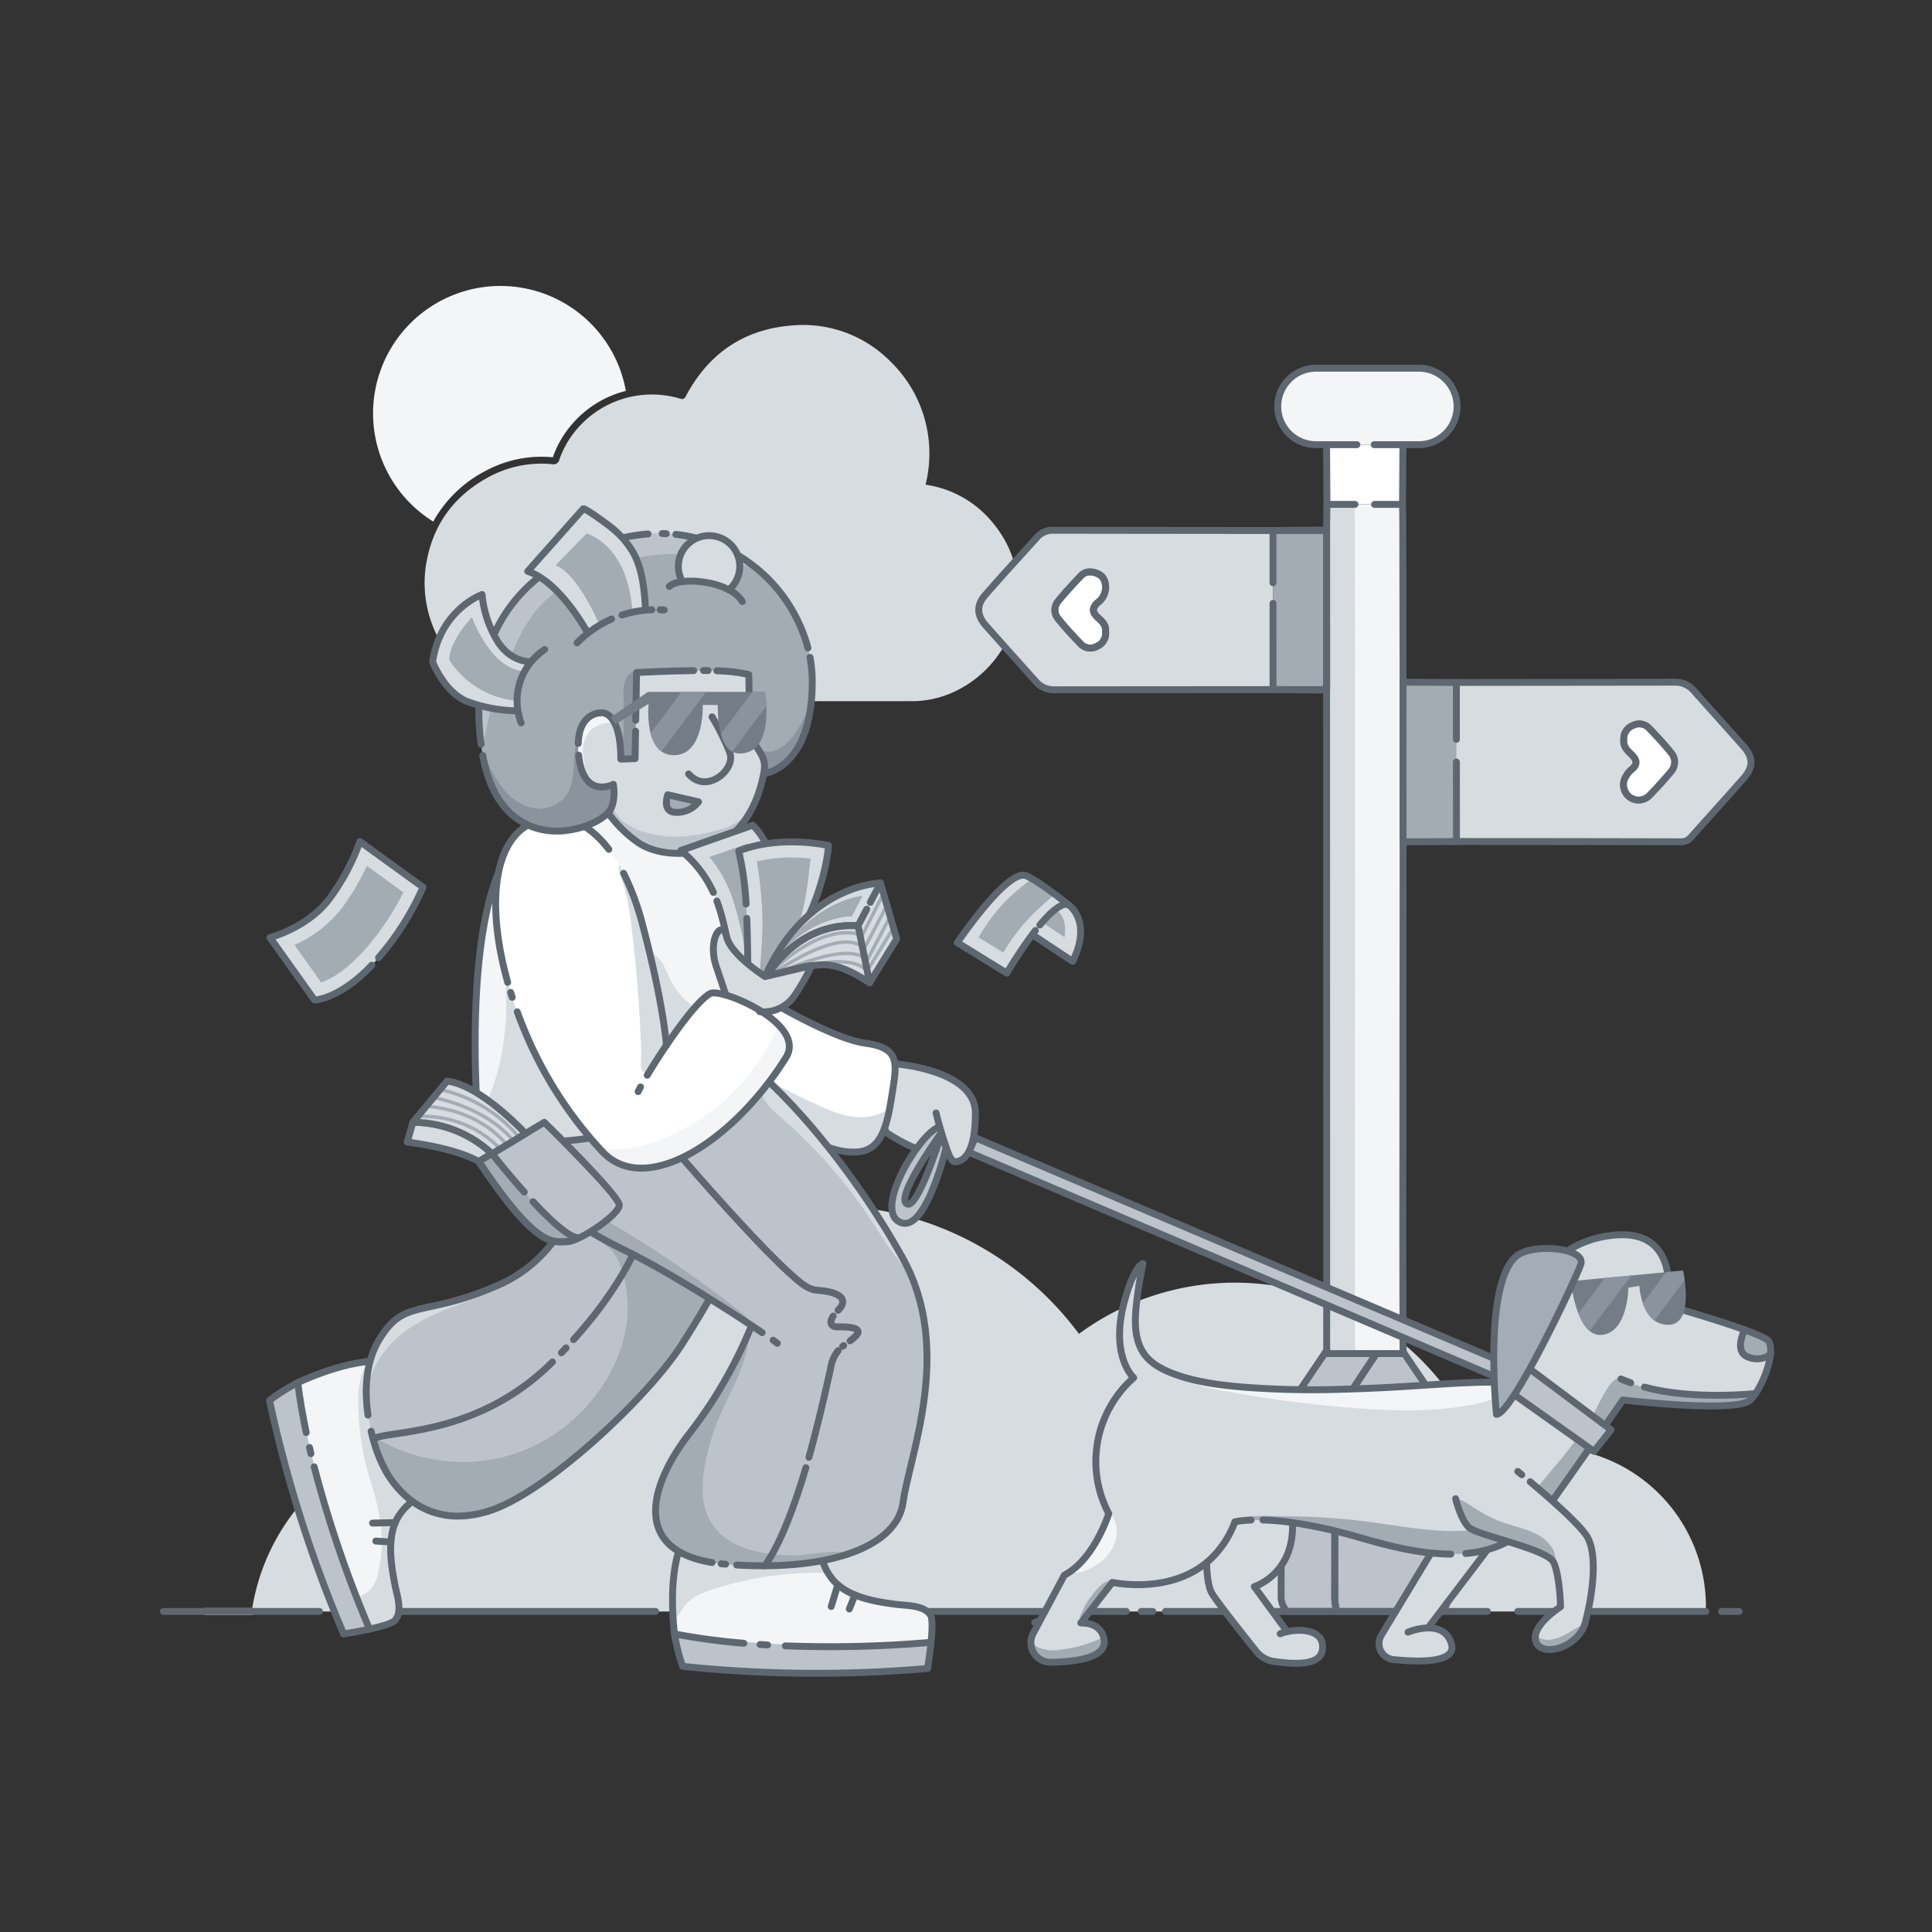 <svg xmlns="http://www.w3.org/2000/svg" xmlns:xlink="http://www.w3.org/1999/xlink" width="560" height="560" viewBox="0 0 560 560">
  <rect x="0" y="0" width="560" height="560" fill="#333333" stroke="none"/>
  <defs>
    <clipPath id="clip-path">
      <path id="Path_14493" data-name="Path 14493" d="M-2664.36,2161.975c-3.874,3.874-36.952,0-36.952,0-6.968,10.206-17.228,24.722-20.431,29.24l-.989,1.4-8.418,8.1a23.5,23.5,0,0,1-3.53,2.286,27.717,27.717,0,0,1-5.861,2.341,44.448,44.448,0,0,1-16.367,1c-8.664-.879-16.892-3.429-22.3-4.944a138.13,138.13,0,0,0-17.855-3.874,77.25,77.25,0,0,0-8.577-.757c-.741-.021-1.437-.026-2.089-.019-.467,0-.911.017-1.333.033a31.376,31.376,0,0,0-4.685.5,28.3,28.3,0,0,1-6.495,10.261,23.013,23.013,0,0,1-1.715,1.56c-10.352,8.574-24.713,6.261-27.335,5.752l-9.127,11.767c2.749-.027,5.961.853,6.714,4.609,1.1,5.434-7.947,6.668-15.414,6.777a5.691,5.691,0,0,1-5.771-5.609,5.689,5.689,0,0,1,.671-2.765l9.027-16.874c8.692-4.509,12.874-17.837,12.874-17.837a32.36,32.36,0,0,1,7.222-39.391s-7.276-6.478-2.4-23.153c2.822-9.68,5.108-9.925,5.108-9.925a112.455,112.455,0,0,0-1.987,12.511c-.462,4.636-.472,9.907,2.423,13.826,2.032,2.767,5.28,4.418,8.419,5.6,6.459,2.431,13.508,3.293,20.34,3.873a296.31,296.31,0,0,0,37.858.273c12.8-.563,24.087-1.724,34.012-1.724,12.058,0,12.085-21.946,12.085-21.946a23.348,23.348,0,0,1,11.848-17.265,29.838,29.838,0,0,1,10.669-3.3c21.03-2.686,16.249,20.268,16.249,20.268s26.645,7.593,29.185,10.133S-2660.486,2158.1-2664.36,2161.975Z" fill="none"/>
    </clipPath>
    <clipPath id="clip-path-2">
      <path id="Path_14494" data-name="Path 14494" d="M-2749.779,2190.595s1.408,5.89,3.8,8.285,22.849,6.223,24.641,10.216,1.979,12.818,1.979,12.818-8.777,5.548-7.125,10.174,12.313,1.723,14.3-5.652c2.041-7.565,3.8-19.828.365-25.1-2.41-3.7-11.267-11.392-16.334-15.652" fill="none"/>
    </clipPath>
    <clipPath id="clip-path-3">
      <path id="Path_14495" data-name="Path 14495" d="M-2716.371,2127.547l32.5-3.077s3.59,15.728-4.274,15.728-8.376-11.283-8.376-11.283l-3.192.512s-.057,12.822-7.579,13.677S-2716.371,2127.547-2716.371,2127.547Z" fill="none"/>
    </clipPath>
    <clipPath id="clip-path-4">
      <path id="Path_14496" data-name="Path 14496" d="M-2933.836,2206a15.95,15.95,0,0,0,3.23,7.686,12.756,12.756,0,0,0,1.753,1.846c4.492,3.9,11.611,5.022,17.183,5.718,2.966.37,7.955.208,9.721,3.172.464.777.484,2.949.319,5.424-.3,4.479-1.208,9.952-1.208,9.952a371.079,371.079,0,0,1-71-.618,56.373,56.373,0,0,1-2.36-9.385c-2.165-19.746,2.564-27.315,2.564-27.315s11.729,4.76,19.074,4.76S-2933.836,2206-2933.836,2206Z" fill="none"/>
    </clipPath>
    <clipPath id="clip-path-5">
      <path id="Path_14497" data-name="Path 14497" d="M-3049.607,2189.82a15.951,15.951,0,0,0-6.3,5.46,12.745,12.745,0,0,0-1.211,2.239c-2.307,5.481-1.163,12.6-.092,18.109.57,2.936,2.275,7.626.007,10.227-.594.682-2.652,1.377-5.056,1.989-4.35,1.108-9.834,1.946-9.834,1.946a371.083,371.083,0,0,1-21.486-67.678,56.23,56.23,0,0,1,8.187-5.161c18.1-8.2,26.758-6.054,26.758-6.054s-3.348,14.865.249,23.361A87.214,87.214,0,0,0-3049.607,2189.82Z" fill="none"/>
    </clipPath>
    <clipPath id="clip-path-6">
      <path id="Path_14498" data-name="Path 14498" d="M-2922.978,2090.067c6.456-.591,8.321-6.764,9.757-16.125s2.846-13.992-7.826-15.414-35.58-16.53-38.323-19.272-13.624,21.343-5.555,25.406S-2938.726,2091.51-2922.978,2090.067Z" fill="none"/>
    </clipPath>
    <clipPath id="clip-path-7">
      <path id="Path_14499" data-name="Path 14499" d="M-3064.126,2171.06q.281,1.187.6,2.316a41.8,41.8,0,0,0,4.034,9.877c4.187,6.88,13.459,16.152,29.91,10.768s45.465-32.6,55.336-47.857a304.485,304.485,0,0,0,16.659-29.313l-43.878-23.929s-3.29,25.723-25.425,35.594-27.518,3.589-35,16.152c-3.787,6.362-4.2,14.412-3.139,21.7Z" fill="none"/>
    </clipPath>
    <clipPath id="clip-path-8">
      <path id="Path_14500" data-name="Path 14500" d="M-2953.852,2140.409a131.822,131.822,0,0,1-17.834,31.034c-11.846,15.115-18.11,35.739,10.306,38.132.3.025,1.068.082,1.792.135l1.412.1c26.8,1.629,46.516-5.23,48.242-18.179,1.8-13.46,14.657-43.969,0-70.59s-51.147-75.974-81.357-70.889-36.986,7.282-36.986,7.282-20.667,32.666,38,61.333c11.135,5.441,26.747,15.256,36.083,21.419l1,.662.55.366" fill="none"/>
    </clipPath>
    <clipPath id="clip-path-9">
      <path id="Path_14501" data-name="Path 14501" d="M-2951.526,2068.559s-44.96,26.583-81.38,16.188c0,0-7.61-81.207,17.759-89.01,19.659-6.047,43.922-5.926,49.5,4.183S-2953.439,2035.128-2951.526,2068.559Z" fill="none"/>
    </clipPath>
    <clipPath id="clip-path-10">
      <path id="Path_14502" data-name="Path 14502" d="M-3019.364,2084.762l-9.744,5.87c-.3-.326-.472-.5-.472-.5a33.633,33.633,0,0,0-22.446-8.644l9.916-11.93C-3032.383,2070.637-3019.364,2084.762-3019.364,2084.762Z" fill="none"/>
    </clipPath>
    <clipPath id="clip-path-11">
      <path id="Path_14503" data-name="Path 14503" d="M-2986.735,2072.6c2.172-4.673,15.3-25.457,20.917-28.433,3.222-1.707,28.03,8.788,21.961,18.5-15.158,24.253-40.522,40.554-53.1,27.465a116.975,116.975,0,0,1-23.217-36.528q-.843-2.065-1.6-4.129-.771-2.108-1.451-4.206c-7.579-23.376-6.554-45.2,5.786-50.553,13.322-5.781,25.7,5.747,31.975,29.452s6.918,35.009,6.918,35.009" fill="none"/>
    </clipPath>
    <clipPath id="clip-path-12">
      <path id="Path_14504" data-name="Path 14504" d="M-2936.257,1953.757c0,25.393-14.153,26.709-14.153,26.709-21.212,6.931-42.758,9.271-45.008,11.358-4.718,4.382-11.622,4.99-11.622,4.99s-20.721,4.518-24.94-22.917,5.534-51.522,37.641-61S-2936.257,1928.363-2936.257,1953.757Z" fill="none"/>
    </clipPath>
    <clipPath id="clip-path-13">
      <path id="Path_14505" data-name="Path 14505" d="M-2963.887,1950.627a47.579,47.579,0,0,1,9.24,1.089s.155,16.6,1.116,18.824c1.519,3.517,4.035,5,3.3,9.275-.038.221-.078.441-.119.662-1.662,8.822-6.1,17.132-14.4,21.218-3.393,1.678-15.378,3.847-22.726-1.824a36.351,36.351,0,0,1-7.938-8.047c2.25-2.087,2.161-4.427,1.5-8.292,0,0-8.735,4.554-10.051-8.446s6.859-12.284,6.859-12.284,5.362-.291,5.362,13.427l4.128-.145.139-7.971.025-1.438.03-1.716.242-13.833s8.508-.464,16.567-.563Z" fill="none"/>
    </clipPath>
    <clipPath id="clip-path-14">
      <path id="Path_14506" data-name="Path 14506" d="M-2994.7,1964.08l10.808-7.334h33.948s3.086,17.856-7.391,17.856c-6.861,0-6.3-14.058-6.3-14.058l-4.355-.014s.5,14.552-8.376,14.552-7.335-14.862-7.335-14.862l-9.663,5.923Z" fill="none"/>
    </clipPath>
    <clipPath id="clip-path-15">
      <path id="Path_14507" data-name="Path 14507" d="M-2919.633,2041.054c-3.9-2.491-8.33-5.1-13.06-5.221a32.9,32.9,0,0,0-8.14,1.091c-.88.21-2.32.57-3.8.949-2.05.531-4.18,1.091-4.98,1.29,9.48-14.089,21.11-15.089,26.65-14.609l.4,1.98Z" fill="none"/>
    </clipPath>
    <clipPath id="clip-path-16">
      <path id="Path_14508" data-name="Path 14508" d="M-2911.783,2028.333l-6.58,10.67-1.27,2.05-2.93-14.52-.4-1.98-.01-.06,6.48-12.37.86,2.96Z" fill="none"/>
    </clipPath>
  </defs>
  <g id="Group_17" data-name="Group 17" transform="translate(3171.697 -1756.188)">
    <g id="Group_17328" data-name="Group 17328">
      <path id="Path_8890" data-name="Path 8890" d="M-3028.06,1956.565a31.763,31.763,0,0,0,12.712,2.87q54.093.03,108.185-.013c14.412-.028,27.586-11.492,30.006-25.692,1.668-9.79-.548-18.537-6.88-26.146a30.763,30.763,0,0,0-18.809-10.821c-.171-.032-.341-.075-.57-.127a37.124,37.124,0,0,0-10.038-35.525,35.6,35.6,0,0,0-28.555-10.595c-13.989,1.051-24.314,8.077-30.887,20.5-.45.85-.841.973-1.719.7a28.557,28.557,0,0,0-29.475,8.415,27.462,27.462,0,0,0-5.448,9.194,1.726,1.726,0,0,1-1.973,1.436,1.7,1.7,0,0,1-.172-.036,32.14,32.14,0,0,0-18.486,3.8c-10.273,5.6-16.366,14.219-18.118,25.841A34.3,34.3,0,0,0-3028.06,1956.565Z" fill="#d7dce0"/>
    </g>
    <path id="Path_8891" data-name="Path 8891" d="M-2677.226,2221.853c0,.48-.01.96-.03,1.431h-421.477a61.9,61.9,0,0,1,70.242-52.242,61.859,61.859,0,0,1,6.868,1.411,92.156,92.156,0,0,1,113.878-63.384,92.159,92.159,0,0,1,48.782,33.744,76.3,76.3,0,0,1,106.673,16.253,76.294,76.294,0,0,1,10.664,20.322,46.209,46.209,0,0,1,60.669,24.292,46.2,46.2,0,0,1,3.731,18.168Z" fill="#d7dce0"/>
    <line id="Line_1001" data-name="Line 1001" x1="13.23" transform="translate(-3111.963 2223.284)" fill="none" stroke="#fff" stroke-linecap="round" stroke-linejoin="round" stroke-width="2"/>
    <path id="Path_8892" data-name="Path 8892" d="M-2787.1,2148.534c4.8.011,19.542-.572,22.108-.507-.033-12.32-.094-24.64-.092-36.961,0-16.171.052-94.7.081-110.874v-46.285q-.044-24.039-.089-48.076c0-1.151-.043-2.3-.066-3.451h-21.91q-.056,3.717-.109,7.435,0,23.205.008,46.411c.011,41.727.021,145.816.034,187.542C-2787.14,2145.02-2787.126,2147.281-2787.1,2148.534Z" fill="#f3f5f7"/>
    <path id="Path_8893" data-name="Path 8893" d="M-2787.153,2148.534c1.783.011,7.255-.572,8.208-.507q-.018-18.48-.034-36.961c0-16.171.019-94.7.03-110.874v-46.285q-.015-24.039-.033-48.076c0-1.151-.016-2.3-.024-3.451h-8.135q-.021,3.717-.04,7.435v46.411c0,41.727.008,145.816.012,187.542C-2787.166,2145.02-2787.16,2147.281-2787.153,2148.534Z" fill="#d7dce0"/>
    <path id="Path_8894" data-name="Path 8894" d="M-2765.014,1954.005c21.094-.022,57.639-.049,78.733-.082a7.062,7.062,0,0,1,5.59,2.5c4.725,5.329,9.5,10.61,14.234,15.936,3,3.379,3.073,6.123.138,9.451-5.028,5.7-10.145,11.33-15.2,17.013a3.682,3.682,0,0,1-2.995,1.361c-21.672-.053-58.8-.054-80.468-.074Q-2765,1977.058-2765.014,1954.005Zm66.29,20.943c1.519,1.479,1.79,2.821-.036,4.284a6.537,6.537,0,0,0-1.63,2,4.461,4.461,0,0,0,.813,5.79,4.35,4.35,0,0,0,6-.311q3.232-3.3,6.193-6.85a4.135,4.135,0,0,0-.036-5.58c-1.928-2.393-4.027-4.659-6.168-6.869a3.9,3.9,0,0,0-4.756-.941,4.039,4.039,0,0,0-2.662,4.121c-.274,1.932,1.042,3.149,2.28,4.356Z" fill="#d7dce0"/>
    <path id="Path_8895" data-name="Path 8895" d="M-2802.7,1956.052q-31.775.038-63.547.072a6.827,6.827,0,0,1-5.3-2.49c-4.8-5.392-9.636-10.745-14.42-16.148-2.589-2.923-2.755-5.839-.2-8.78,4.924-5.663,10.01-11.185,15.04-16.755a5.888,5.888,0,0,1,4.583-2.061q31.917.058,63.835.08Zm-50.824-20.907c-1.68-1.523-1.634-2.823.033-4.3a5.566,5.566,0,0,0,2.273-4.469c-.068-1.792-.672-3.232-2.385-3.935s-3.45-.771-4.818.676c-2.246,2.374-4.49,4.764-6.542,7.3a3.921,3.921,0,0,0-.032,5.109c2.049,2.541,4.256,4.967,6.547,7.294a3.809,3.809,0,0,0,4.793.656,4.008,4.008,0,0,0,2.4-4.249C-2851.015,1937.351-2852.326,1936.227-2853.526,1935.145Z" fill="#d7dce0"/>
    <path id="Path_8896" data-name="Path 8896" d="M-2802.714,1909.97l.012,46.082,15.529.175q0-23.208-.009-46.412Z" fill="#a3abb3"/>
    <path id="Path_8897" data-name="Path 8897" d="M-2749.526,2000.1q-.018-23.054-.035-46.108l-15.448-.089v46.286Z" fill="#a3abb3"/>
    <path id="Path_8898" data-name="Path 8898" d="M-2765.048,1885.077h-22.142l.117,17.3h21.908Z" fill="#fff"/>
    <path id="Path_8899" data-name="Path 8899" d="M-2701,1970.588c-.275,1.931,1.041,3.148,2.281,4.355,1.519,1.479,1.79,2.821-.036,4.284a6.537,6.537,0,0,0-1.63,2,4.461,4.461,0,0,0,.813,5.79,4.35,4.35,0,0,0,6-.311q3.232-3.3,6.193-6.85a4.135,4.135,0,0,0-.036-5.58c-1.928-2.393-4.027-4.659-6.168-6.869a3.9,3.9,0,0,0-4.756-.941A4.038,4.038,0,0,0-2701,1970.588Z" fill="#686068"/>
    <path id="Path_8900" data-name="Path 8900" d="M-2851.259,1939.229c.244-1.878-1.071-3-2.265-4.084-1.68-1.523-1.634-2.823.033-4.3a5.566,5.566,0,0,0,2.273-4.469c-.068-1.792-.672-3.232-2.385-3.935s-3.45-.771-4.818.676c-2.246,2.374-4.49,4.764-6.542,7.3a3.921,3.921,0,0,0-.032,5.109c2.049,2.541,4.256,4.967,6.547,7.294a3.809,3.809,0,0,0,4.793.656A4.009,4.009,0,0,0-2851.259,1939.229Z" fill="#fff"/>
    <g id="Group_17329" data-name="Group 17329">
      <path id="Path_8901" data-name="Path 8901" d="M-2765,2148.024v.51h.36c-.12-.17-.23-.34-.35-.51Z" fill="none" stroke="#5e6770" stroke-linecap="round" stroke-linejoin="round" stroke-width="2"/>
      <path id="Path_8902" data-name="Path 8902" d="M-2787.765,2148.534h.66c-.011-.321-.021-.641-.021-.96C-2787.335,2147.888-2787.555,2148.213-2787.765,2148.534Z" fill="none" stroke="#5e6770" stroke-linecap="round" stroke-linejoin="round" stroke-width="2"/>
      <path id="Path_8903" data-name="Path 8903" d="M-2784.815,2218.753a15.707,15.707,0,0,0,.6,4.531h30.65a7.394,7.394,0,0,0,1.58-5.04q-.09-22.98-.01-45.97a15.869,15.869,0,0,0-2.9-9.49c-3.3-4.7-6.51-9.491-9.75-14.25h-8.25a7.723,7.723,0,0,1-.94,1.609c-.05.08-.11.161-.16.241-2.88,4.3-5.66,8.67-8.61,12.92a12.189,12.189,0,0,0-2.22,7.27Q-2784.75,2194.664-2784.815,2218.753Z" fill="#bdc3ca"/>
      <path id="Path_8904" data-name="Path 8904" d="M-2800.365,2218.888a6.35,6.35,0,0,0,1.69,4.391h14.46a15.708,15.708,0,0,1-.6-4.531q.045-24.089-.01-48.179a12.188,12.188,0,0,1,2.22-7.27c2.95-4.25,5.73-8.621,8.61-12.92.05-.08.11-.161.16-.241a7.715,7.715,0,0,0,.94-1.609h-14.87q-5.31,7.845-10.57,15.7a12.507,12.507,0,0,0-1.99,7.1C-2800.335,2187.183-2800.3,2203.043-2800.365,2218.888Z" fill="#bdc3ca"/>
      <path id="Path_8905" data-name="Path 8905" d="M-2773.275,1902.388h8.11c.02,1.16.06,2.32.07,3.48q.044,24.27.08,48.54,0,23.37.01,46.73c-.03,16.33-.08,95.61-.08,111.94-.01,11.65.04,23.3.08,34.95" fill="none" stroke="#5e6770" stroke-linecap="round" stroke-linejoin="round" stroke-width="2"/>
      <path id="Path_8906" data-name="Path 8906" d="M-2787.126,2147.574c-.01-.49-.02-.99-.02-1.48-.01-42.13-.02-147.22-.03-189.35q0-23.43-.01-46.86.059-3.75.109-7.5h8.131" fill="none" stroke="#5e6770" stroke-linecap="round" stroke-linejoin="round" stroke-width="2"/>
      <path id="Path_8907" data-name="Path 8907" d="M-2749.563,1953.995q31.641-.033,63.282-.072a7.062,7.062,0,0,1,5.59,2.5c4.725,5.329,9.5,10.61,14.234,15.936,3,3.379,3.073,6.123.138,9.451-5.028,5.7-10.145,11.33-15.2,17.013a3.682,3.682,0,0,1-2.995,1.361q-32.508-.079-65.016-.084m50.8-25.155c1.519,1.479,1.79,2.821-.036,4.284a6.542,6.542,0,0,0-1.63,2,4.461,4.461,0,0,0,.813,5.79,4.35,4.35,0,0,0,6-.311q3.233-3.3,6.194-6.85a4.138,4.138,0,0,0-.036-5.58c-1.929-2.393-4.028-4.659-6.169-6.869a3.9,3.9,0,0,0-4.756-.941,4.039,4.039,0,0,0-2.662,4.121c-.268,1.935,1.048,3.152,2.286,4.359Z" fill="none" stroke="#5e6770" stroke-linecap="round" stroke-linejoin="round" stroke-width="2"/>
      <path id="Path_8908" data-name="Path 8908" d="M-2787.167,1956.062c-21.183.024-57.9.041-79.082.062a6.827,6.827,0,0,1-5.3-2.49c-4.8-5.392-9.636-10.745-14.42-16.148-2.589-2.923-2.755-5.839-.2-8.78,4.924-5.663,10.01-11.185,15.04-16.755a5.888,5.888,0,0,1,4.583-2.061c21.279.039,58.092.066,79.37.089Zm-66.359-20.917c-1.68-1.523-1.634-2.823.033-4.3a5.566,5.566,0,0,0,2.273-4.469c-.068-1.792-.672-3.232-2.385-3.935s-3.45-.771-4.818.676c-2.246,2.374-4.49,4.764-6.542,7.3a3.921,3.921,0,0,0-.032,5.109c2.049,2.541,4.256,4.967,6.547,7.294a3.809,3.809,0,0,0,4.793.656,4.008,4.008,0,0,0,2.4-4.249C-2851.015,1937.351-2852.326,1936.227-2853.526,1935.145Z" fill="none" stroke="#5e6770" stroke-linecap="round" stroke-linejoin="round" stroke-width="2"/>
      <path id="Path_8909" data-name="Path 8909" d="M-2802.708,1931.073l.006,24.979,15.529.175q0-23.208-.009-46.412l-15.532.155v15.14" fill="none" stroke="#5e6770" stroke-linecap="round" stroke-linejoin="round" stroke-width="2"/>
      <path id="Path_8910" data-name="Path 8910" d="M-2749.55,1970.5q-.009-8.253-.013-16.5l-15.448-.089V2000.2l15.48-.089q-.009-11.528-.017-23.054" fill="none" stroke="#5e6770" stroke-linecap="round" stroke-linejoin="round" stroke-width="2"/>
      <path id="Path_8911" data-name="Path 8911" d="M-2787.19,1885.077l.117,17.3" fill="none" stroke="#5e6770" stroke-linecap="round" stroke-linejoin="round" stroke-width="2"/>
      <path id="Path_8912" data-name="Path 8912" d="M-2765.165,1902.38l.117-17.3" fill="none" stroke="#5e6770" stroke-linecap="round" stroke-linejoin="round" stroke-width="2"/>
      <path id="Path_8913" data-name="Path 8913" d="M-2701,1970.588c-.275,1.931,1.041,3.148,2.281,4.355,1.519,1.479,1.79,2.821-.036,4.284a6.537,6.537,0,0,0-1.63,2,4.461,4.461,0,0,0,.813,5.79,4.35,4.35,0,0,0,6-.311q3.232-3.3,6.193-6.85a4.135,4.135,0,0,0-.036-5.58c-1.928-2.393-4.027-4.659-6.168-6.869a3.9,3.9,0,0,0-4.756-.941A4.038,4.038,0,0,0-2701,1970.588Z" fill="#fff" stroke="#5e6770" stroke-linecap="round" stroke-linejoin="round" stroke-width="2"/>
      <path id="Path_8914" data-name="Path 8914" d="M-2851.259,1939.229c.244-1.878-1.071-3-2.265-4.084-1.68-1.523-1.634-2.823.033-4.3a5.566,5.566,0,0,0,2.273-4.469c-.068-1.792-.672-3.232-2.385-3.935s-3.45-.771-4.818.676c-2.246,2.374-4.49,4.764-6.542,7.3a3.921,3.921,0,0,0-.032,5.109c2.049,2.541,4.256,4.967,6.547,7.294a3.809,3.809,0,0,0,4.793.656A4.009,4.009,0,0,0-2851.259,1939.229Z" fill="none" stroke="#5e6770" stroke-linecap="round" stroke-linejoin="round" stroke-width="2"/>
      <rect id="Rectangle_9990" data-name="Rectangle 9990" width="51.973" height="22.161" rx="11.08" transform="translate(-2801.333 1862.916)" fill="#f3f5f7"/>
      <path id="Path_8915" data-name="Path 8915" d="M-2773.386,1885.077h12.946a11.082,11.082,0,0,0,11.081-11.08h0a11.081,11.081,0,0,0-11.08-11.08h-29.813a11.079,11.079,0,0,0-11.08,11.08h0a11.08,11.08,0,0,0,11.08,11.08h11.851" fill="none" stroke="#5e6770" stroke-linecap="round" stroke-linejoin="round" stroke-width="2"/>
      <path id="Path_8916" data-name="Path 8916" d="M-2787.765,2148.534" fill="none" stroke="#5e6770" stroke-linecap="round" stroke-linejoin="round" stroke-width="2"/>
      <path id="Path_8917" data-name="Path 8917" d="M-2797.385,2148.534" fill="none" stroke="#5e6770" stroke-linecap="round" stroke-linejoin="round" stroke-width="2"/>
      <path id="Path_8918" data-name="Path 8918" d="M-2784.815,2218.753a15.707,15.707,0,0,0,.6,4.531h30.65a7.394,7.394,0,0,0,1.58-5.04q-.09-22.98-.01-45.97a15.869,15.869,0,0,0-2.9-9.49c-3.3-4.7-6.51-9.491-9.75-14.25h-8.25a7.723,7.723,0,0,1-.94,1.609c-.05.08-.11.161-.16.241-2.88,4.3-5.66,8.67-8.61,12.92a12.189,12.189,0,0,0-2.22,7.27Q-2784.75,2194.664-2784.815,2218.753Z" fill="none" stroke="#5e6770" stroke-linecap="round" stroke-linejoin="round" stroke-width="2"/>
      <path id="Path_8919" data-name="Path 8919" d="M-2800.365,2218.888a6.35,6.35,0,0,0,1.69,4.391h14.46a15.708,15.708,0,0,1-.6-4.531q.045-24.089-.01-48.179a12.188,12.188,0,0,1,2.22-7.27c2.95-4.25,5.73-8.621,8.61-12.92.05-.08.11-.161.16-.241a7.715,7.715,0,0,0,.94-1.609h-14.87q-5.31,7.845-10.57,15.7a12.507,12.507,0,0,0-1.99,7.1C-2800.335,2187.183-2800.3,2203.043-2800.365,2218.888Z" fill="none" stroke="#5e6770" stroke-linecap="round" stroke-linejoin="round" stroke-width="2"/>
    </g>
    <path id="Path_8920" data-name="Path 8920" d="M-2812.465,1966.039" fill="none" stroke="#5e6770" stroke-linecap="round" stroke-linejoin="round" stroke-width="2"/>
    <path id="Path_8921" data-name="Path 8921" d="M-3079.087,2223.279h-45.268" fill="none" stroke="#5e6770" stroke-linecap="round" stroke-linejoin="round" stroke-width="2"/>
    <line id="Line_1002" data-name="Line 1002" x1="89.924" transform="translate(-3071.594 2223.279)" fill="none" stroke="#5e6770" stroke-linecap="round" stroke-linejoin="round" stroke-width="2"/>
    <line id="Line_1003" data-name="Line 1003" x1="127.214" transform="translate(-2972.451 2223.279)" fill="none" stroke="#5e6770" stroke-linecap="round" stroke-linejoin="round" stroke-width="2"/>
    <line id="Line_1004" data-name="Line 1004" x1="3.37" transform="translate(-2840.916 2223.279)" fill="none" stroke="#5e6770" stroke-linecap="round" stroke-linejoin="round" stroke-width="2"/>
    <line id="Line_1005" data-name="Line 1005" x1="93.355" transform="translate(-2833.896 2223.279)" fill="none" stroke="#5e6770" stroke-linecap="round" stroke-linejoin="round" stroke-width="2"/>
    <line id="Line_1006" data-name="Line 1006" x1="54.54" transform="translate(-2731.767 2223.279)" fill="none" stroke="#5e6770" stroke-linecap="round" stroke-linejoin="round" stroke-width="2"/>
    <line id="Line_1007" data-name="Line 1007" x1="5.115" transform="translate(-2672.713 2223.279)" fill="none" stroke="#5e6770" stroke-linecap="round" stroke-linejoin="round" stroke-width="2"/>
    <path id="Path_8922" data-name="Path 8922" d="M-2871.763,2226.464a19.346,19.346,0,0,1,6.4-1.34h.07" fill="none" stroke="#5e6770" stroke-linecap="round" stroke-linejoin="round" stroke-width="2"/>
    <path id="Path_8923" data-name="Path 8923" d="M-2750.992,2232.657c1.624,5.471-9.008,5.389-16.792,4.573a4.676,4.676,0,0,1-4.174-5.128,4.678,4.678,0,0,1,.644-1.93c4.981-8.265,13.446-22.3,14.407-23.834,2.367-4.751,3.885-9.066,5.835-9.063,3.579.006,9.135,3.458,10.532,8.066l-17.238,22.707C-2755.02,2228.021-2752.089,2228.956-2750.992,2232.657Z" fill="#d7dce0" stroke="#5e6770" stroke-linecap="round" stroke-linejoin="round" stroke-width="2"/>
    <path id="Path_8924" data-name="Path 8924" d="M-2788.426,2234.544c-.653,3.847-6.124,3.838-9.081,3.729-.971-.045-2.985-.236-4.781-.472a8.028,8.028,0,0,1-5.271-2.975c-3.675-4.591-11.622-14.616-12.919-16.929-1.152-2.06-1.425-6.288-1.479-8.8.59-.48-4.824-12.77-4.271-13.323,3.13-3.13,3.589-10.589,4.914-14.145,2.577-.5,28.454,2.35,24.25,15.892.574,15.008-11.067,18.553-11.067,18.553l9.526,13.046C-2794.212,2228.13-2787.426,2228.788-2788.426,2234.544Z" fill="#d7dce0" stroke="#5e6770" stroke-linecap="round" stroke-linejoin="round" stroke-width="2"/>
    <path id="Path_8925" data-name="Path 8925" d="M-2811.821,2178.677a39.934,39.934,0,0,1-1.924,18.6" fill="none" stroke="#5e6770" stroke-linecap="round" stroke-linejoin="round" stroke-width="2"/>
    <path id="Path_8926" data-name="Path 8926" d="M-2664.36,2161.975c-3.874,3.874-36.952,0-36.952,0-6.968,10.206-17.228,24.722-20.431,29.24l-.989,1.4-8.418,8.1a23.5,23.5,0,0,1-3.53,2.286,27.717,27.717,0,0,1-5.861,2.341,44.448,44.448,0,0,1-16.367,1c-8.664-.879-16.892-3.429-22.3-4.944a138.13,138.13,0,0,0-17.855-3.874,77.25,77.25,0,0,0-8.577-.757c-.741-.021-1.437-.026-2.089-.019-.467,0-.911.017-1.333.033a31.376,31.376,0,0,0-4.685.5,28.3,28.3,0,0,1-6.495,10.261,23.013,23.013,0,0,1-1.715,1.56c-10.352,8.574-24.713,6.261-27.335,5.752l-9.127,11.767c2.749-.027,5.961.853,6.714,4.609,1.1,5.434-7.947,6.668-15.414,6.777a5.691,5.691,0,0,1-5.771-5.609,5.689,5.689,0,0,1,.671-2.765l9.027-16.874c8.692-4.509,12.874-17.837,12.874-17.837a32.36,32.36,0,0,1,7.222-39.391s-7.276-6.478-2.4-23.153c2.822-9.68,5.108-9.925,5.108-9.925a112.455,112.455,0,0,0-1.987,12.511c-.462,4.636-.472,9.907,2.423,13.826,2.032,2.767,5.28,4.418,8.419,5.6,6.459,2.431,13.508,3.293,20.34,3.873a296.31,296.31,0,0,0,37.858.273c12.8-.563,24.087-1.724,34.012-1.724,12.058,0,12.085-21.946,12.085-21.946a23.348,23.348,0,0,1,11.848-17.265,29.838,29.838,0,0,1,10.669-3.3c21.03-2.686,16.249,20.268,16.249,20.268s26.645,7.593,29.185,10.133S-2660.486,2158.1-2664.36,2161.975Z" fill="#d7dce0"/>
    <g id="Group_17331" data-name="Group 17331">
      <g id="Group_18593" data-name="Group 18593">
        <g id="Group_18592" data-name="Group 18592" clip-path="url(#clip-path)">
          <g id="Group_17330" data-name="Group 17330">
            <path id="Path_8927" data-name="Path 8927" d="M-2774.3,2197.388c9.25,1.235,18.6,3.106,27.969,2.413a38.175,38.175,0,0,0,12.684-2.8c3.926-1.8,6.814-5.71,9.559-8.991l14.663-17.527a44.492,44.492,0,0,1,7.09-7.269c.5-.375,1.181-.738,1.706-.4a1.6,1.6,0,0,1,.556,1c1.252,4.617,2.389,9.331,2.32,14.114-.2,14.115-14.053,22.794-25.379,28.413-13.95,6.922-29.315,11.462-44.887,11.288s-31.359-5.347-42.837-15.871c-8.218-7.535,7.285-6.073,10.928-6.072A193.909,193.909,0,0,1-2774.3,2197.388Z" fill="#a3abb3"/>
            <path id="Path_8928" data-name="Path 8928" d="M-2858.288,2223.921a1.871,1.871,0,0,0-.132,1.775c.515.763,1.7.421,2.5-.034,2.37-1.348,9.747-5.034,4.862-7.621-5.367-2.843-7.971,8.843-8.119,8.791,1.275.455,2.626-.356,3.711-1.165a61.488,61.488,0,0,0,6.117-5.211,8.537,8.537,0,0,0,1.892-2.38c1.972-4.177-2.807-4.55-5.07-2.494A26.324,26.324,0,0,0-2858.288,2223.921Z" fill="#a3abb3"/>
            <path id="Path_8929" data-name="Path 8929" d="M-2864.668,2234.409a38.093,38.093,0,0,0,10.7-2.741c1.913-.8,4.253-1.719,5.9-.454a3.679,3.679,0,0,1,.6,4.6,8.818,8.818,0,0,1-3.811,3.221,32.268,32.268,0,0,1-14.135,3.683c-4.436.109-9.393-1.042-11.8-4.768-1.642-2.539-1.062-6.89,2.76-6.533,1.418.132,2.626,1.8,3.881,2.356A11.361,11.361,0,0,0-2864.668,2234.409Z" fill="#a3abb3"/>
            <path id="Path_8930" data-name="Path 8930" d="M-2815.693,2159.57a353.826,353.826,0,0,0,36.046,4.714c11.55.909,23.258,1.241,34.641-.918,3.1-.588,6.275-1.409,8.755-3.365s4.1-5.315,3.157-8.329c-1.3-4.163-6.372-5.622-10.7-6.138-6.306-.752-12.669-.876-19.019-1l-71.623-1.393c-2.409-.047-7.671.21-7.137,3.793.345,2.319,5.441,5.346,7.293,6.5C-2828.7,2156.9-2822.077,2158.4-2815.693,2159.57Z" fill="#f3f5f7"/>
            <path id="Path_8931" data-name="Path 8931" d="M-2852.856,2209.1a11.727,11.727,0,0,0,4.881-8.748c.089-3.453-2.068-7.009-5.375-8.009a3.655,3.655,0,0,0-2.1-.1,4.693,4.693,0,0,0-2.3,2.089c-2.1,3.107-7.185,10.854-6.117,14.839C-2862.456,2214.443-2855.862,2211.372-2852.856,2209.1Z" fill="#f3f5f7"/>
            <path id="Path_8932" data-name="Path 8932" d="M-2679.559,2160.3l.442.024a60.763,60.763,0,0,0,10.74-.076,23.441,23.441,0,0,0,6.7-1.8c1.34-.6,4.589-3.664,4.616-.484.026,3.095-3,5.268-5.808,6.564-3.867,1.783-7.934,3.547-12.163,3.917-5.094.446-9.624,2.957-14.038,5.349-5.5,2.979-11.147,5.743-16.193,9.435-3.54,2.591-6.747,5.612-10.266,8.232-3.989,2.969-8.348,5.4-12.545,8.068-2.349,1.5-4.712,3.094-7.417,3.754s-5.891.174-7.682-1.959c.369.439,10.379-7.431,11.281-8.22a93.594,93.594,0,0,0,9.756-10.571,157.319,157.319,0,0,0,11.555-14.976c1.281-1.97,5.363-12.4,8.379-11.874,1.095.19,2.409,1.16,3.484,1.56a36.59,36.59,0,0,0,3.708,1.151A79.263,79.263,0,0,0-2679.559,2160.3Z" fill="#a3abb3"/>
          </g>
        </g>
      </g>
    </g>
    <path id="Path_8934" data-name="Path 8934" d="M-2751.192,2206.655c-1.909-.007-3.822-.122-5.715-.317-8.664-.879-16.893-3.429-22.3-4.944a138.16,138.16,0,0,0-17.855-3.874,77.233,77.233,0,0,0-8.577-.757" fill="none" stroke="#5e6770" stroke-linecap="round" stroke-linejoin="round" stroke-width="2"/>
    <path id="Path_8935" data-name="Path 8935" d="M-2658.526,2148.8a6.685,6.685,0,0,1-6.71.631c-3.93-1.711-.76-7.79-.76-7.79,3.39,1.23,6,2.339,6.71,3.049C-2658.526,2145.45-2658.338,2146.959-2658.526,2148.8Z" fill="#a3abb3"/>
    <path id="Path_8936" data-name="Path 8936" d="M-2809.06,2196.777a31.3,31.3,0,0,0-4.685.5,28.326,28.326,0,0,1-6.495,10.261q-.817.822-1.715,1.56c-10.352,8.574-24.713,6.261-27.335,5.752l-9.128,11.767c2.75-.027,5.961.853,6.714,4.609,1.1,5.434-7.947,6.668-15.414,6.777a5.69,5.69,0,0,1-5.771-5.609,5.68,5.68,0,0,1,.672-2.765l9.026-16.874c8.693-4.509,12.875-17.837,12.875-17.837a32.358,32.358,0,0,1,7.221-39.391s-7.276-6.478-2.4-23.153c2.822-9.68,5.108-9.925,5.108-9.925a112.442,112.442,0,0,0-1.987,12.511c-.462,4.636-.472,9.907,2.423,13.826,2.032,2.767,5.28,4.418,8.419,5.6,6.459,2.431,13.508,3.293,20.34,3.873a260.177,260.177,0,0,0,29.259.589q.929-.025,1.858-.056l1.663-.057q2.541-.093,5.078-.2c12.8-.563,24.087-1.724,34.012-1.724,12.058,0,12.085-21.946,12.085-21.946a23.349,23.349,0,0,1,11.848-17.265,29.839,29.839,0,0,1,10.669-3.3c21.03-2.686,16.249,20.268,16.249,20.268s26.645,7.593,29.186,10.133-1.2,13.409-5.072,17.283-36.952,0-36.952,0c-6.967,10.206-17.228,24.722-20.43,29.24l-.989,1.4-8.419,8.1a23.43,23.43,0,0,1-3.529,2.286,27.725,27.725,0,0,1-5.861,2.341,35.553,35.553,0,0,1-6.285,1.129" fill="none" stroke="#5e6770" stroke-linecap="round" stroke-linejoin="round" stroke-width="2"/>
    <path id="Path_8937" data-name="Path 8937" d="M-2730.6,2183.644c-.736-.606-1.166-.955-1.166-.955" fill="#fff" stroke="#5e6770" stroke-linecap="round" stroke-linejoin="round" stroke-width="2"/>
    <path id="Path_8938" data-name="Path 8938" d="M-2749.779,2190.595s1.408,5.89,3.8,8.285,22.849,6.223,24.641,10.216,1.979,12.818,1.979,12.818-8.777,5.548-7.125,10.174,12.313,1.723,14.3-5.652c2.041-7.565,3.8-19.828.365-25.1-2.41-3.7-11.267-11.392-16.334-15.652" fill="#d7dce0"/>
    <g id="Group_17333" data-name="Group 17333">
      <g id="Group_18595" data-name="Group 18595">
        <g id="Group_18594" data-name="Group 18594" clip-path="url(#clip-path-2)">
          <g id="Group_17332" data-name="Group 17332">
            <path id="Path_8939" data-name="Path 8939" d="M-2746.039,2192.176a51.691,51.691,0,0,0,8.55,4.777c3.417,1.378,7.107,2.028,10.448,3.583a11.575,11.575,0,0,1,5.181,4.248,6.182,6.182,0,0,1,.165,6.444c-1.149,1.742-3.266,2.561-5.3,3.039a27.445,27.445,0,0,1-20.5-3.358,12.675,12.675,0,0,1-4.684-4.547,13.96,13.96,0,0,1-1.283-4.222,15.167,15.167,0,0,1-.1-6.033,8.628,8.628,0,0,1,2.948-4.577C-2749.08,2190.243-2747.56,2191.194-2746.039,2192.176Z" fill="#a3abb3"/>
            <path id="Path_8940" data-name="Path 8940" d="M-2721.863,2231.425a14.83,14.83,0,0,0,5.042-2.111,22.581,22.581,0,0,1,4.911-2.437,1.4,1.4,0,0,1,1.313.09,1.265,1.265,0,0,1,.334.957,6.473,6.473,0,0,1-2.152,4.391,30.719,30.719,0,0,1-4.539,3.613,7.991,7.991,0,0,1-5.7,1.961l-2.835.08a3.267,3.267,0,0,1-1.193-.114,2.7,2.7,0,0,1-1.427-1.631c-.529-1.294-1.242-5.533.7-6.1.661-.192,1.846.876,2.461,1.078A6.575,6.575,0,0,0-2721.863,2231.425Z" fill="#a3abb3"/>
          </g>
        </g>
      </g>
    </g>
    <path id="Path_8942" data-name="Path 8942" d="M-2757.778,2228.049a17.42,17.42,0,0,0-5.806,1.224" fill="none" stroke="#5e6770" stroke-linecap="round" stroke-linejoin="round" stroke-width="2"/>
    <line id="Line_1008" data-name="Line 1008" y1="0.009" transform="translate(-2757.779 2228.049)" fill="none" stroke="#5e6770" stroke-linecap="round" stroke-linejoin="round" stroke-width="2"/>
    <path id="Path_8943" data-name="Path 8943" d="M-2800.626,2229.754a10.675,10.675,0,0,1,2.014-.635h.009" fill="none" stroke="#5e6770" stroke-linecap="round" stroke-linejoin="round" stroke-width="2"/>
    <path id="Path_8944" data-name="Path 8944" d="M-2888.974,2085.98l159.048,67.683-2.447,4.14-158.574-67.67Z" fill="#bdc3ca" stroke="#5e6770" stroke-linecap="round" stroke-linejoin="round" stroke-width="2"/>
    <path id="Path_8945" data-name="Path 8945" d="M-2665.994,2141.642s-3.171,6.078.761,7.787a6.653,6.653,0,0,0,6.769-.684" fill="none" stroke="#5e6770" stroke-linecap="round" stroke-linejoin="round" stroke-width="2"/>
    <path id="Path_8946" data-name="Path 8946" d="M-2716.371,2127.547l32.5-3.077s3.59,15.728-4.274,15.728-8.376-11.283-8.376-11.283l-3.192.512s-.057,12.822-7.579,13.677S-2716.371,2127.547-2716.371,2127.547Z" fill="#747d86"/>
    <path id="Path_8947" data-name="Path 8947" d="M-2737.946,2156.8l5.721-6.758,27.5,20.572-4.937,6.258Z" fill="#bdc3ca" stroke="#5e6770" stroke-linecap="round" stroke-linejoin="round" stroke-width="2"/>
    <path id="Path_8948" data-name="Path 8948" d="M-2737.946,2166.136s-3.78-36.371,5.312-45.463c4.459-4.459,20.935-2.885,19.115,2.09S-2733.434,2166.145-2737.946,2166.136Z" fill="#a4acb5" stroke="#5e6770" stroke-linecap="round" stroke-linejoin="round" stroke-width="2"/>
    <path id="Path_8949" data-name="Path 8949" d="M-2695.043,2158.254c6.142,1.642,16.276,3.169,32.164,1.9" fill="none" stroke="#5e6770" stroke-linecap="round" stroke-linejoin="round" stroke-width="2"/>
    <path id="Path_8950" data-name="Path 8950" d="M-2701.863,2155.882c.668.279,1.594.676,2.825,1.122" fill="none" stroke="#5e6770" stroke-linecap="round" stroke-linejoin="round" stroke-width="2"/>
    <path id="Path_8951" data-name="Path 8951" d="M-2749.779,2190.595s1.408,5.89,3.8,8.285,22.849,6.223,24.641,10.216,1.979,12.818,1.979,12.818-8.777,5.548-7.125,10.174,12.313,1.723,14.3-5.652c2.041-7.565,3.8-19.828.365-25.1-2.41-3.7-11.267-11.392-16.334-15.652" fill="none" stroke="#5e6770" stroke-linecap="round" stroke-linejoin="round" stroke-width="2"/>
    <g id="Group_17335" data-name="Group 17335">
      <g id="Group_18597" data-name="Group 18597">
        <g id="Group_18596" data-name="Group 18596" clip-path="url(#clip-path-3)">
          <g id="Group_17334" data-name="Group 17334">
            <line id="Line_1009" data-name="Line 1009" y1="35.361" x2="26.45" transform="translate(-2717.347 2110.482)" fill="none" stroke="#8b949d" stroke-miterlimit="10" stroke-width="5.669"/>
            <line id="Line_1010" data-name="Line 1010" y1="35.361" x2="26.45" transform="translate(-2702.177 2112.234)" fill="none" stroke="#8b949d" stroke-miterlimit="10" stroke-width="5.669"/>
          </g>
        </g>
      </g>
    </g>
    <path id="Path_8953" data-name="Path 8953" d="M-2933.836,2206a15.95,15.95,0,0,0,3.23,7.686,12.756,12.756,0,0,0,1.753,1.846c4.492,3.9,11.611,5.022,17.183,5.718,2.966.37,7.955.208,9.721,3.172.464.777.484,2.949.319,5.424-.3,4.479-1.208,9.952-1.208,9.952a371.079,371.079,0,0,1-71-.618,56.373,56.373,0,0,1-2.36-9.385c-2.165-19.746,2.564-27.315,2.564-27.315s11.729,4.76,19.074,4.76S-2933.836,2206-2933.836,2206Z" fill="#f3f5f7"/>
    <g id="Group_17337" data-name="Group 17337">
      <g id="Group_18599" data-name="Group 18599">
        <g id="Group_18598" data-name="Group 18598" clip-path="url(#clip-path-4)">
          <g id="Group_17336" data-name="Group 17336">
            <path id="Path_8954" data-name="Path 8954" d="M-2986.243,2219.08a10.274,10.274,0,0,0,3.14,6.1,5.642,5.642,0,0,0,6.492.743c1.635-1.058,2.388-3.026,3.611-4.541,1.931-2.393,4.962-3.574,7.889-4.517a100.08,100.08,0,0,1,32.489-4.791c3.221.06,6.6.245,9.5-1.156a3.555,3.555,0,0,0,1.672-1.409,2.949,2.949,0,0,0-.985-3.482,7.89,7.89,0,0,0-3.632-1.366c-13.036-2.414-26.5-.693-39.671-2.216-4.374-.506-11.433-1.762-15.429.918C-2985.713,2206.413-2987.148,2214.123-2986.243,2219.08Z" fill="#d7dce0"/>
          </g>
        </g>
      </g>
    </g>
    <path id="Path_8956" data-name="Path 8956" d="M-3049.607,2189.82a15.951,15.951,0,0,0-6.3,5.46,12.745,12.745,0,0,0-1.211,2.239c-2.307,5.481-1.163,12.6-.092,18.109.57,2.936,2.275,7.626.007,10.227-.594.682-2.652,1.377-5.056,1.989-4.35,1.108-9.834,1.946-9.834,1.946a371.083,371.083,0,0,1-21.486-67.678,56.23,56.23,0,0,1,8.187-5.161c18.1-8.2,26.758-6.054,26.758-6.054s-3.348,14.865.249,23.361A87.214,87.214,0,0,0-3049.607,2189.82Z" fill="#f3f5f7"/>
    <g id="Group_17339" data-name="Group 17339">
      <g id="Group_18601" data-name="Group 18601">
        <g id="Group_18600" data-name="Group 18600" clip-path="url(#clip-path-5)">
          <g id="Group_17338" data-name="Group 17338">
            <path id="Path_8957" data-name="Path 8957" d="M-3066.667,2175.822a77.242,77.242,0,0,0,2.2,9.108,80.948,80.948,0,0,1,3.082,12.474,40.526,40.526,0,0,1-.591,14.259c-.469,2.108-1.182,4.3-2.815,5.71-1.857,1.606-4.571,1.916-6.44,3.509-2.93,2.5-2.275,7.97,1.162,9.7a10.423,10.423,0,0,0,4.242.874,45.2,45.2,0,0,0,23.006-5.1c4.583-2.4,8.893-5.792,11.06-10.492,1.653-3.585,1.932-7.646,1.86-11.593-.081-4.442-1.353-8.414-1.886-12.731a86.381,86.381,0,0,0-1.732-11.505,77.211,77.211,0,0,0-10.455-23.179c-1.993-3-4.252-5.939-7.3-7.852s-7.058-2.639-10.294-1.054c-5.734,2.809-6.462,10.414-6.276,16.013A83.217,83.217,0,0,0-3066.667,2175.822Z" fill="#d7dce0"/>
          </g>
        </g>
      </g>
    </g>
    <path id="Path_8959" data-name="Path 8959" d="M-2901.826,2231.809c-.39,3.829-1.007,7.567-1.007,7.567a371.252,371.252,0,0,1-71.009-.617,56.647,56.647,0,0,1-2.36-9.39c33.55,6.514,74.366,2.44,74.366,2.44Z" fill="#bdc3ca"/>
    <path id="Path_8960" data-name="Path 8960" d="M-3064.594,2227.972c-3.756.825-7.5,1.4-7.5,1.4a371.07,371.07,0,0,1-21.483-67.68,56.089,56.089,0,0,1,8.183-5.152C-3081.16,2190.44-3064.594,2227.972-3064.594,2227.972Z" fill="#bdc3ca"/>
    <path id="Path_8961" data-name="Path 8961" d="M-2933.836,2206a15.95,15.95,0,0,0,3.23,7.686,12.756,12.756,0,0,0,1.753,1.846c4.492,3.9,11.611,5.022,17.183,5.718,2.966.37,7.955.208,9.721,3.172.464.777.484,2.949.319,5.424-.3,4.479-1.208,9.952-1.208,9.952a371.079,371.079,0,0,1-71-.618,56.373,56.373,0,0,1-2.36-9.385c-2.165-19.746,2.564-27.315,2.564-27.315s11.729,4.76,19.074,4.76S-2933.836,2206-2933.836,2206Z" fill="none" stroke="#5e6770" stroke-linecap="round" stroke-linejoin="round" stroke-width="2"/>
    <path id="Path_8962" data-name="Path 8962" d="M-2956.091,2232.5a191.619,191.619,0,0,1-20.11-2.712" fill="none" stroke="#5e6770" stroke-linecap="round" stroke-linejoin="round" stroke-width="2"/>
    <path id="Path_8963" data-name="Path 8963" d="M-2949.2,2232.988q-1.088-.062-2.182-.135" fill="none" stroke="#5e6770" stroke-linecap="round" stroke-linejoin="round" stroke-width="2"/>
    <path id="Path_8964" data-name="Path 8964" d="M-2901.833,2232.227a339.88,339.88,0,0,1-42.227,1.016" fill="none" stroke="#5e6770" stroke-linecap="round" stroke-linejoin="round" stroke-width="2"/>
    <line id="Line_1011" data-name="Line 1011" y1="6.311" x2="1.908" transform="translate(-2930.762 2215.528)" fill="none" stroke="#5e6770" stroke-linecap="round" stroke-linejoin="round" stroke-width="2"/>
    <line id="Line_1012" data-name="Line 1012" y1="4.072" x2="1.629" transform="translate(-2925.521 2218.484)" fill="none" stroke="#5e6770" stroke-linecap="round" stroke-linejoin="round" stroke-width="2"/>
    <path id="Path_8965" data-name="Path 8965" d="M-3049.607,2189.82a15.951,15.951,0,0,0-6.3,5.46,12.745,12.745,0,0,0-1.211,2.239c-2.307,5.481-1.163,12.6-.092,18.109.57,2.936,2.275,7.626.007,10.227-.594.682-2.652,1.377-5.056,1.989-4.35,1.108-9.834,1.946-9.834,1.946a371.083,371.083,0,0,1-21.486-67.678,56.23,56.23,0,0,1,8.187-5.161c18.1-8.2,26.758-6.054,26.758-6.054s-3.348,14.865.249,23.361A87.214,87.214,0,0,0-3049.607,2189.82Z" fill="none" stroke="#5e6770" stroke-linecap="round" stroke-linejoin="round" stroke-width="2"/>
    <path id="Path_8966" data-name="Path 8966" d="M-3082.938,2171.435c-1.01-4.823-1.856-9.69-2.455-14.484" fill="none" stroke="#5e6770" stroke-linecap="round" stroke-linejoin="round" stroke-width="2"/>
    <path id="Path_8967" data-name="Path 8967" d="M-3081.571,2177.535q-.211-.891-.418-1.786" fill="none" stroke="#5e6770" stroke-linecap="round" stroke-linejoin="round" stroke-width="2"/>
    <path id="Path_8968" data-name="Path 8968" d="M-3064.591,2228.388a337.838,337.838,0,0,1-16.035-47.029" fill="none" stroke="#5e6770" stroke-linecap="round" stroke-linejoin="round" stroke-width="2"/>
    <line id="Line_1013" data-name="Line 1013" y1="0.148" x2="6.591" transform="translate(-3063.71 2197.519)" fill="none" stroke="#5e6770" stroke-linecap="round" stroke-linejoin="round" stroke-width="2"/>
    <line id="Line_1014" data-name="Line 1014" x2="4.376" y2="0.282" transform="translate(-3062.763 2202.871)" fill="none" stroke="#5e6770" stroke-linecap="round" stroke-linejoin="round" stroke-width="2"/>
    <path id="Path_8969" data-name="Path 8969" d="M-2888.972,2078.809c0,12.456-3.874,14.117-6.024,14.117-.544,0-1.152-.889-1.751-2.223-7.92,1-18.136-6.323-18.136-6.323l-4.853-13.745,7.947-6.051S-2888.972,2066.353-2888.972,2078.809Z" fill="#d7dce0" stroke="#5e6770" stroke-linecap="round" stroke-linejoin="round" stroke-width="2"/>
    <path id="Path_8970" data-name="Path 8970" d="M-2922.978,2090.067c6.456-.591,8.321-6.764,9.757-16.125s2.846-13.992-7.826-15.414-35.58-16.53-38.323-19.272-13.624,21.343-5.555,25.406S-2938.726,2091.51-2922.978,2090.067Z" fill="#fff"/>
    <g id="Group_17341" data-name="Group 17341">
      <g id="Group_18603" data-name="Group 18603">
        <g id="Group_18602" data-name="Group 18602" clip-path="url(#clip-path-6)">
          <g id="Group_17340" data-name="Group 17340">
            <path id="Path_8971" data-name="Path 8971" d="M-2935.648,2076.035c3.725,1.734,7.552,3.447,11.638,3.885s8.54-.593,11.31-3.629c2.209,1.614,1.8,4.986,1.018,7.608a75.4,75.4,0,0,1-2.661,7.453,10.034,10.034,0,0,1-2.539,3.992,9.354,9.354,0,0,1-4.738,1.73c-14.152,2.041-28.808-4.9-37.636-16.149-5.46-6.956-9.806-16.483-9.919-25.462,2.369.117,5.176,3.9,7.019,5.338a90.467,90.467,0,0,0,8.514,5.857A181.677,181.677,0,0,0-2935.648,2076.035Z" fill="#d7dce0"/>
          </g>
        </g>
      </g>
    </g>
    <path id="Path_8973" data-name="Path 8973" d="M-2922.978,2090.067c6.456-.591,8.321-6.764,9.757-16.125s2.846-13.992-7.826-15.414-35.58-16.53-38.323-19.272-13.624,21.343-5.555,25.406S-2938.726,2091.51-2922.978,2090.067Z" fill="none" stroke="#5e6770" stroke-linecap="round" stroke-linejoin="round" stroke-width="2"/>
    <path id="Path_8974" data-name="Path 8974" d="M-3064.126,2171.06q.281,1.187.6,2.316a41.8,41.8,0,0,0,4.034,9.877c4.187,6.88,13.459,16.152,29.91,10.768s45.465-32.6,55.336-47.857a304.485,304.485,0,0,0,16.659-29.313l-43.878-23.929s-3.29,25.723-25.425,35.594-27.518,3.589-35,16.152c-3.787,6.362-4.2,14.412-3.139,21.7" fill="#bdc3ca"/>
    <g id="Group_17343" data-name="Group 17343">
      <g id="Group_18605" data-name="Group 18605">
        <g id="Group_18604" data-name="Group 18604" clip-path="url(#clip-path-7)">
          <g id="Group_17342" data-name="Group 17342">
            <path id="Path_8975" data-name="Path 8975" d="M-3034.335,2179.843a47.2,47.2,0,0,0,9.962-1.707,49.312,49.312,0,0,0,31.825-28.9,37.464,37.464,0,0,0,2.164-20.809c-.647-3.216-1.8-7.308-4.057-9.807-2.03-2.244-5.549-2.906-5.043-6.7,4.358-.691,8.908,2.466,12.765,4.115,5.661,2.421,11.825,3.357,17.893,4.4,3.224.553,6.665,1.255,8.944,3.6,4,4.118.049,9.947-2.364,13.739q-14.508,22.8-29.757,45.111c-7.5,10.968-15.436,22.15-26.72,29.16s-26.85,8.846-37.488.889c-4.251-3.18-7.38-7.619-10.124-12.165-2.812-4.661-5.332-9.614-6.268-14.977-.71-4.068-.616-9.226,1.567-12.88,2.639-4.419,4.856-1.944,8.2.065a48.681,48.681,0,0,0,12.194,5.185A49.932,49.932,0,0,0-3034.335,2179.843Z" fill="#a3abb3"/>
            <path id="Path_8976" data-name="Path 8976" d="M-3057.175,2144.512c8.972-8.482,22.17-10.468,32.924-16.534a47.9,47.9,0,0,0,13.314-11.13c-3.274-.357-6.515.73-9.629,1.8l-24.993,8.6c-6.138,2.111-12.607,4.447-16.7,9.481a23.48,23.48,0,0,0-4.469,10.124c-.533,2.524-2.154,8.369-1.152,10.8,1.823,4.419,3.618-2.737,4.23-4.067A29.4,29.4,0,0,1-3057.175,2144.512Z" fill="#d7dce0"/>
          </g>
        </g>
      </g>
    </g>
    <path id="Path_8978" data-name="Path 8978" d="M-3064.126,2171.06q.281,1.187.6,2.316a41.8,41.8,0,0,0,4.034,9.877c4.187,6.88,13.459,16.152,29.91,10.768s45.465-32.6,55.336-47.857a304.485,304.485,0,0,0,16.659-29.313l-43.878-23.929s-3.29,25.723-25.425,35.594-27.518,3.589-35,16.152c-3.787,6.362-4.2,14.412-3.139,21.7" fill="none" stroke="#5e6770" stroke-linecap="round" stroke-linejoin="round" stroke-width="2"/>
    <path id="Path_8979" data-name="Path 8979" d="M-3005.446,2144.488c17.544-19.455,20.436-33.021,20.436-33.021" fill="none" stroke="#5e6770" stroke-linecap="round" stroke-linejoin="round" stroke-width="2"/>
    <path id="Path_8980" data-name="Path 8980" d="M-3008.967,2148.3q.681-.714,1.341-1.422" fill="none" stroke="#5e6770" stroke-linecap="round" stroke-linejoin="round" stroke-width="2"/>
    <path id="Path_8981" data-name="Path 8981" d="M-3063.526,2173.376c2.65-2.65,27.448-.243,49.237-19.836q1.374-1.236,2.731-2.591" fill="none" stroke="#5e6770" stroke-linecap="round" stroke-linejoin="round" stroke-width="2"/>
    <path id="Path_8982" data-name="Path 8982" d="M-2953.852,2140.409a131.822,131.822,0,0,1-17.834,31.034c-11.846,15.115-18.11,35.739,10.306,38.132.3.025,1.068.082,1.792.135l1.412.1c26.8,1.629,46.516-5.23,48.242-18.179,1.8-13.46,14.657-43.969,0-70.59s-51.147-75.974-81.357-70.889-36.986,7.282-36.986,7.282-20.667,32.666,38,61.333c11.135,5.441,26.747,15.256,36.083,21.419l1,.662.55.366" fill="#bdc3ca"/>
    <g id="Group_17345" data-name="Group 17345">
      <g id="Group_18607" data-name="Group 18607">
        <g id="Group_18606" data-name="Group 18606" clip-path="url(#clip-path-8)">
          <g id="Group_17344" data-name="Group 17344">
            <path id="Path_8983" data-name="Path 8983" d="M-3006.214,2102.819c4.876,4.016,10.394,7.163,15.792,10.443a335.912,335.912,0,0,1,34.188,23.8c1.265,1,2.663,2.414,2.228,3.968-.315,1.126-1.477,1.762-2.539,2.252a87.078,87.078,0,0,1-10.057,3.9c-3.6,1.142-7.4,2.055-11.12,1.436-3.634-.6-6.853-2.607-10.135-4.28-7.951-4.054-16.757-6.352-24.4-10.955-8.59-5.172-15.246-12.966-21.47-20.827-6.832-8.63-13.671-18.576-12.845-29.552.367-4.888,2.255-9.517,4.169-14.029,2.181-5.141,4.628-10.628,8.911-14.388,3.194-2.8,10.151-5.177,9.66,1.379-.146,1.946-1.7,3.869-2.083,5.819-.6,3.089.033,6.4.661,9.437a56.015,56.015,0,0,0,19.043,31.6Z" fill="#a3abb3"/>
            <path id="Path_8984" data-name="Path 8984" d="M-2987.56,2205.172c-1.81-5.074-1.119-10.771.806-15.8s5-9.526,8.048-13.968l24.037-35.032c.7,9.576-5.082,18.23-8.771,27.1a64.857,64.857,0,0,0-3.946,13.4c-.984,5.449-1.189,11.381,1.541,16.2,4.583,8.087,15.334,9.951,24.629,9.924,4.446-.013,11.486-1.885,15.4-.481-1.087,3.989-10.993,6.482-14.8,7.822a97.051,97.051,0,0,1-14.624,3.544C-2968.358,2220.288-2981.209,2217.874-2987.56,2205.172Z" fill="#a3abb3"/>
            <path id="Path_8985" data-name="Path 8985" d="M-2946.165,2079.378a143.7,143.7,0,0,1,27.363,31.116c4.694,7.223,9.341,15.4,17.383,18.485,2.121-4.347.244-9.506-1.75-13.913q-4.842-10.7-10.578-20.967c-5.037-9.015-10.833-18.017-19.421-23.75-3.808-2.541-11.1-5.639-15.581-2.815C-2954.08,2070.9-2949.626,2076.437-2946.165,2079.378Z" fill="#d7dce0"/>
          </g>
        </g>
      </g>
    </g>
    <path id="Path_8987" data-name="Path 8987" d="M-2947.587,2144.663c.59.419,1,.724,1.2.894" fill="none" stroke="#5e6770" stroke-linecap="round" stroke-linejoin="round" stroke-width="2"/>
    <path id="Path_8988" data-name="Path 8988" d="M-2958.176,2209.807c26.8,1.629,46.516-5.23,48.242-18.179,1.8-13.46,14.657-43.969,0-70.59s-51.147-75.974-81.357-70.889-36.986,7.282-36.986,7.282-20.667,32.666,38,61.333c2.982,1.457,6.286,3.229,9.706,5.16.328.186,1.117.637,1.9,1.084s1.524.876,1.812,1.045c8.252,4.81,16.732,10.209,22.671,14.13l1,.662.55.366q.993.663,1.86,1.248" fill="none" stroke="#5e6770" stroke-linecap="round" stroke-linejoin="round" stroke-width="2"/>
    <path id="Path_8989" data-name="Path 8989" d="M-2962.64,2209.455q.618.066,1.26.12" fill="none" stroke="#5e6770" stroke-linecap="round" stroke-linejoin="round" stroke-width="2"/>
    <path id="Path_8990" data-name="Path 8990" d="M-2953.852,2140.409a131.822,131.822,0,0,1-17.834,31.034c-11.265,14.373-17.482,33.729,6.37,37.651" fill="none" stroke="#5e6770" stroke-linecap="round" stroke-linejoin="round" stroke-width="2"/>
    <path id="Path_8991" data-name="Path 8991" d="M-2938.1,2181.617c-3.225,10.86-7.32,22.024-11.909,28.427" fill="none" stroke="#5e6770" stroke-linecap="round" stroke-linejoin="round" stroke-width="2"/>
    <path id="Path_8992" data-name="Path 8992" d="M-2928.746,2147.677a10.324,10.324,0,0,0-2.125,4.768c-.592,2.8-3.229,14.858-6.352,26.144" fill="none" stroke="#5e6770" stroke-linecap="round" stroke-linejoin="round" stroke-width="2"/>
    <path id="Path_8993" data-name="Path 8993" d="M-2927.154,2146.2c-.106.082-.21.164-.314.249" fill="none" stroke="#5e6770" stroke-linecap="round" stroke-linejoin="round" stroke-width="2"/>
    <path id="Path_8994" data-name="Path 8994" d="M-2930.19,2137.671c-1.4,2.125-.342,3.109,1.113,3.109,1.8,0,8.226-.15,5.383,2.692a14.44,14.44,0,0,1-1.606,1.37" fill="none" stroke="#5e6770" stroke-linecap="round" stroke-linejoin="round" stroke-width="2"/>
    <path id="Path_8995" data-name="Path 8995" d="M-2992.189,2070.637c.934.934,33.849,40.444,49.194,54.444,3.1,2.829,5.4,4.884,8.089,5.078,7,.505,9.214,2.75,6.128,5.835" fill="none" stroke="#5e6770" stroke-linecap="round" stroke-linejoin="round" stroke-width="2"/>
    <path id="Path_8996" data-name="Path 8996" d="M-2951.526,2068.559s-44.96,26.583-81.38,16.188c0,0-7.61-81.207,17.759-89.01,19.659-6.047,43.922-5.926,49.5,4.183S-2953.439,2035.128-2951.526,2068.559Z" fill="#f3f5f7"/>
    <g id="Group_17347" data-name="Group 17347">
      <g id="Group_18609" data-name="Group 18609">
        <g id="Group_18608" data-name="Group 18608" clip-path="url(#clip-path-9)">
          <g id="Group_17346" data-name="Group 17346">
            <path id="Path_8997" data-name="Path 8997" d="M-3024.964,2047.319a105.07,105.07,0,0,0-2.109-20.666,7.153,7.153,0,0,1-.04-4.008c2.3-5.8,11.142,7.282,12.491,9.4,3.765,5.915,6.438,12.443,9.069,18.916l7.788,19.161a42.456,42.456,0,0,1,3.821,14.528c.508,4.237,2.829,10.1-1.592,12.622-4.825,2.753-11.528,2.95-16.921,3.162-7.184.282-14.587.131-21.495-2.084-1.8-.578-5.424-1.209-6.364-3.056-2.046-4.02,6.509-13.107,8.277-16.588a65.449,65.449,0,0,0,6.3-20.422A80.412,80.412,0,0,0-3024.964,2047.319Z" fill="#d7dce0"/>
            <path id="Path_8998" data-name="Path 8998" d="M-2989.756,2053.9c.5,1.243,1.246,2.575,2.541,2.918a52.763,52.763,0,0,0-1.7,13.533,3.471,3.471,0,0,0,2.869-2.316c.516-1.194,3.265,3.827,3.712,2.6,1.849-5.049,5.5-13.206,10.879-13.177s10.993,1.142,15.977-.878c-1.642-4.061-6.888-4.816-10.98-6.381a20.494,20.494,0,0,1-10.584-9.444c-2-3.662-2.824-8.116-7.532-8.865-6.349-1.012-7.958,2.021-7.689,7.637C-2992.035,2044.4-2991.59,2049.333-2989.756,2053.9Z" fill="#d7dce0"/>
          </g>
        </g>
      </g>
    </g>
    <path id="Path_9000" data-name="Path 9000" d="M-2951.526,2068.559s-44.96,26.583-81.38,16.188c0,0-7.61-81.207,17.759-89.01,19.659-6.047,43.922-5.926,49.5,4.183S-2953.439,2035.128-2951.526,2068.559Z" fill="none" stroke="#5e6770" stroke-linecap="round" stroke-linejoin="round" stroke-width="2"/>
    <path id="Path_9001" data-name="Path 9001" d="M-3032.9,2092.922l18.964-11.434s21.75,21.272,21.75,24.006-11.559,10.636-15.368,10.636S-3016.011,2118.335-3032.9,2092.922Z" fill="#bdc3ca" stroke="#5e6770" stroke-linecap="round" stroke-linejoin="round" stroke-width="2"/>
    <path id="Path_9002" data-name="Path 9002" d="M-3029.108,2090.632l-3.792,2.287c-6.65-4.02-20.749-5.707-20.749-5.707l1.623-5.724a33.632,33.632,0,0,1,22.445,8.646S-3029.407,2090.306-3029.108,2090.632Z" fill="#d7dce0" stroke="#5e6770" stroke-linecap="round" stroke-linejoin="round" stroke-width="2"/>
    <path id="Path_9003" data-name="Path 9003" d="M-3019.364,2084.762l-9.744,5.87c-.3-.326-.472-.5-.472-.5a33.633,33.633,0,0,0-22.446-8.644l9.916-11.93C-3032.383,2070.637-3019.364,2084.762-3019.364,2084.762Z" fill="#d7dce0"/>
    <g id="Group_17349" data-name="Group 17349">
      <g id="Group_18611" data-name="Group 18611">
        <g id="Group_18610" data-name="Group 18610" clip-path="url(#clip-path-10)">
          <g id="Group_17348" data-name="Group 17348">
            <path id="Path_9004" data-name="Path 9004" d="M-3054.788,2080.052c2.094-.166,20.155-3.341,31.877,13.825" fill="none" stroke="#a4acb5" stroke-miterlimit="10" stroke-width="0.992"/>
            <path id="Path_9005" data-name="Path 9005" d="M-3052.578,2076.779s19.456-1.722,30.062,14.219" fill="none" stroke="#a4acb5" stroke-miterlimit="10" stroke-width="0.992"/>
            <path id="Path_9006" data-name="Path 9006" d="M-3048.943,2073.856s19.7,1.93,28.934,16.776" fill="none" stroke="#a4acb5" stroke-miterlimit="10" stroke-width="0.992"/>
            <path id="Path_9007" data-name="Path 9007" d="M-3049.019,2071.238a41.257,41.257,0,0,1,30.532,18.3" fill="none" stroke="#a4acb5" stroke-miterlimit="10" stroke-width="0.992"/>
          </g>
        </g>
      </g>
    </g>
    <path id="Path_9009" data-name="Path 9009" d="M-3019.364,2084.762l-9.744,5.87c-.3-.326-.472-.5-.472-.5a33.633,33.633,0,0,0-22.446-8.644l9.916-11.93C-3032.383,2070.637-3019.364,2084.762-3019.364,2084.762Z" fill="none" stroke="#5e6770" stroke-linecap="round" stroke-linejoin="round" stroke-width="2"/>
    <g id="Group_17350" data-name="Group 17350">
      <path id="Path_9010" data-name="Path 9010" d="M-2894.2,2029.416s14.659-21.764,20.024-19.35c3.866,1.734,12.014,8.241,12.014,8.241s7.3,4.566,1.375,16.539l-11.707-7.758a133.753,133.753,0,0,0-7.375,11.163Z" fill="#d7dce0"/>
      <path id="Path_9011" data-name="Path 9011" d="M-2872.51,2010.953l6.328,4.647c-.037-.027-3.05,2.721-3.272,2.915a55.688,55.688,0,0,0-11.426,13.8c.007-.011-6.522-4.034-7.159-4.427a49.946,49.946,0,0,1,15.529-16.932" fill="#a3abb3"/>
      <path id="Path_9012" data-name="Path 9012" d="M-2869.213,2023.816l.171-.278,3.6-3.707c2.253,2,2.816,4.87,2.3,8.018Z" fill="#a3abb3"/>
      <path id="Path_9013" data-name="Path 9013" d="M-2870.295,2024.3q.345-.418.7-.821c.236-.269.464-.527.686-.775q.285-.315.57-.614c2.314-2.438,4.537-4.068,6.185-3.781" fill="none" stroke="#5e6770" stroke-linecap="round" stroke-linejoin="round" stroke-width="2"/>
      <path id="Path_9014" data-name="Path 9014" d="M-2872.489,2027.088l11.705,7.756c5.923-11.974-1.375-16.541-1.375-16.541s-8.151-6.508-12.01-8.241c-5.37-2.413-20.03,19.351-20.03,19.351l14.333,8.841a128.244,128.244,0,0,1,8.276-12.348" fill="none" stroke="#5e6770" stroke-linecap="round" stroke-linejoin="round" stroke-width="2"/>
    </g>
    <g id="Group_17351" data-name="Group 17351">
      <path id="Path_9015" data-name="Path 9015" d="M-3080.54,2046.036s8.079-.071,18.574-12.253a80.6,80.6,0,0,0,12.9-20.431l-18.3-13.24a63.425,63.425,0,0,1-8.66,16.326c-6.248,8.638-17.42,11.492-17.42,11.492Z" fill="#d7dce0"/>
      <path id="Path_9016" data-name="Path 9016" d="M-3054.753,2014.839a80.229,80.229,0,0,1-10.65,15.983c-5.772,6.7-10.574,9.208-13.183,10.14l-7.746-10.868a35.775,35.775,0,0,0,13.982-11,73.3,73.3,0,0,0,7-11.922Z" fill="#a3abb3"/>
      <path id="Path_9017" data-name="Path 9017" d="M-3063.926,2035.946c-9.527,10.028-16.619,10.09-16.619,10.09l-12.906-18.106s11.172-2.854,17.42-11.492a63.359,63.359,0,0,0,8.653-16.326l18.3,13.24a80.543,80.543,0,0,1-12.9,20.431" fill="none" stroke="#5e6770" stroke-linecap="round" stroke-linejoin="round" stroke-width="2"/>
    </g>
    <path id="Path_9018" data-name="Path 9018" d="M-2986.735,2072.6c2.172-4.673,15.3-25.457,20.917-28.433,3.222-1.707,28.03,8.788,21.961,18.5-15.158,24.253-40.522,40.554-53.1,27.465a116.975,116.975,0,0,1-23.217-36.528q-.843-2.065-1.6-4.129-.771-2.108-1.451-4.206c-7.579-23.376-6.554-45.2,5.786-50.553,13.322-5.781,25.7,5.747,31.975,29.452s6.918,35.009,6.918,35.009" fill="#fff"/>
    <g id="Group_17353" data-name="Group 17353">
      <g id="Group_18613" data-name="Group 18613">
        <g id="Group_18612" data-name="Group 18612" clip-path="url(#clip-path-11)">
          <g id="Group_17352" data-name="Group 17352">
            <path id="Path_9019" data-name="Path 9019" d="M-3009.266,2079.994c2.172,4.96,7.364,8.149,12.712,8.989s10.83-.376,15.9-2.271a61.151,61.151,0,0,0,34.847-33.992,3.423,3.423,0,0,1,1.072-1.66c1.179-.8,2.762.174,3.683,1.263a15.9,15.9,0,0,1,3.192,11.973c-.589,5.327-3.165,10.206-5.811,14.867-3.634,6.4-7.578,12.778-13.107,17.634s-12.925,8.059-20.212,7.029c-4.431-.626-8.494-2.734-12.459-4.809l-11.295-5.914a34.712,34.712,0,0,1-8.194-5.33c-2.358-2.267-4.1-5.392-3.947-8.659C-3011.826,2079.008-3009.716,2078.967-3009.266,2079.994Z" fill="#f3f5f7"/>
            <path id="Path_9020" data-name="Path 9020" d="M-2979.838,2061.12a14.923,14.923,0,0,0,1.906-3.508c.833-2.529.257-5.276-.239-7.892-1.437-7.568-2.16-15.27-3.939-22.764s-4.724-14.916-9.956-20.568c-.656,1.332-.044,2.9.473,4.294a59.2,59.2,0,0,1,2.8,13.2q1.365,10.709,2.137,21.483.386,5.385.623,10.778.115,2.646.2,5.292c.032,1.049-.425,4.369.3,5.184C-2983.754,2068.648-2980.583,2062.237-2979.838,2061.12Z" fill="#d7dce0"/>
          </g>
        </g>
      </g>
    </g>
    <path id="Path_9022" data-name="Path 9022" d="M-2990.939,2009.326a76.279,76.279,0,0,1,5.476,14.843c6.275,23.705,6.918,35.009,6.918,35.009" fill="none" stroke="#5e6770" stroke-linecap="round" stroke-linejoin="round" stroke-width="2"/>
    <path id="Path_9023" data-name="Path 9023" d="M-3024.536,2040.937c-6.1-21.69-4.475-41.2,7.1-46.22,8.15-3.537,15.945-.6,22.208,7.649" fill="none" stroke="#5e6770" stroke-linecap="round" stroke-linejoin="round" stroke-width="2"/>
    <path id="Path_9024" data-name="Path 9024" d="M-3023.226,2045.27q-.231-.714-.452-1.426" fill="none" stroke="#5e6770" stroke-linecap="round" stroke-linejoin="round" stroke-width="2"/>
    <path id="Path_9025" data-name="Path 9025" d="M-2986.735,2072.6c.169-.363.4-.824.7-1.365" fill="none" stroke="#5e6770" stroke-linecap="round" stroke-linejoin="round" stroke-width="2"/>
    <path id="Path_9026" data-name="Path 9026" d="M-3004.072,2115a9.493,9.493,0,0,1-3.492,1.034c-3.8,0-8.447,2.2-25.339-23.207l3.792-2.286s17.7,22.581,24.35,24.3Z" fill="#a3abb3"/>
    <path id="Path_9027" data-name="Path 9027" d="M-3017.185,2104.508c4.66,5,9.564,9.6,12.424,10.342l.689.154a9.493,9.493,0,0,1-3.492,1.034c-3.8,0-8.447,2.2-25.339-23.207l3.792-2.286s4.254,5.427,9.375,11.163" fill="none" stroke="#5e6770" stroke-linecap="round" stroke-linejoin="round" stroke-width="2"/>
    <g id="Group_17354" data-name="Group 17354">
      <path id="Path_9028" data-name="Path 9028" d="M-2896.747,2090.7a104.2,104.2,0,0,1-3.62-11.912" fill="#fff" stroke="#5e6770" stroke-linecap="round" stroke-linejoin="round" stroke-width="2"/>
      <path id="Path_9029" data-name="Path 9029" d="M-2897.473,2088.916c-1.515,5.933-6.75,24.2-13.145,21.628-8.4-3.375,5.942-26.527,11.267-27.707.154.554.309,1.125.481,1.706-2.032,2.849-13.491,19.2-9.853,20.658,2.876,1.161,8.728-16.593,9.935-20.377C-2898.389,2086.212-2897.935,2087.646-2897.473,2088.916Z" fill="#bdc3ca" stroke="#5e6770" stroke-linecap="round" stroke-linejoin="round" stroke-width="2"/>
    </g>
    <path id="Path_9030" data-name="Path 9030" d="M-2925.521,2145.007" fill="none" stroke="#5e6770" stroke-linecap="round" stroke-linejoin="round" stroke-width="2"/>
    <g id="Group_17361" data-name="Group 17361">
      <path id="Path_9031" data-name="Path 9031" d="M-2936.257,1953.757c0,25.393-14.153,26.709-14.153,26.709-21.212,6.931-42.758,9.271-45.008,11.358-4.718,4.382-11.622,4.99-11.622,4.99s-20.721,4.518-24.94-22.917,5.534-51.522,37.641-61S-2936.257,1928.363-2936.257,1953.757Z" fill="#a3abb3"/>
      <g id="Group_17356" data-name="Group 17356">
        <g id="Group_18615" data-name="Group 18615">
          <g id="Group_18614" data-name="Group 18614" clip-path="url(#clip-path-12)">
            <g id="Group_17355" data-name="Group 17355">
              <path id="Path_9032" data-name="Path 9032" d="M-3030.126,1977.666A37.236,37.236,0,0,0-3026,1984.6a15.247,15.247,0,0,0,8.365,5.711,9.884,9.884,0,0,0,9.823-3.237c3.942-5.092,1.133-12.97,4.342-18.553.237-.413.588-.854,1.064-.844a1.445,1.445,0,0,1,.942.588c4.82,5.241,13.772,15.173,12.539,22.971-.39,2.467-2.084,4.5-3.766,6.347-4.748,5.207-10.5,10.279-17.516,10.921-4.549.416-9.1-1.131-13.024-3.467a34.132,34.132,0,0,1-14.923-18.823c-2.161-6.819-3.076-16.5,1-22.819,2.8,2.971,4.311,8.5,6.071,12.24C-3030.769,1976.316-3030.45,1976.988-3030.126,1977.666Z" fill="#8b949d"/>
              <path id="Path_9033" data-name="Path 9033" d="M-2944.526,1972.3c2.83-2.1,4.546-5.34,6.169-8.469l5.117-9.862c3.146,2.99,3.85,7.7,3.948,12.043.166,7.3-1.276,15.379-6.976,19.948-5.051,4.049-12.146,4.284-18.57,3.481a8.6,8.6,0,0,1-4.924-1.764c-1.509-1.4-1.877-3.623-2.088-5.674-.337-3.271-.466-6.718.929-9.7,1.919-4.1,5-1.843,7.36.1C-2950.78,1974.7-2947.613,1974.588-2944.526,1972.3Z" fill="#8b949d"/>
              <path id="Path_9034" data-name="Path 9034" d="M-2990.939,1967.859l-.009-10.439a9.94,9.94,0,0,1,.67-4.419,5.15,5.15,0,0,1,6.578-2.306c2.927,1.387,3.763,5.114,3.976,8.346a117.627,117.627,0,0,1-.329,15.357,12.911,12.911,0,0,1-1.363,5.95c-1.068,1.756-3.349,2.959-5.227,2.123a6.441,6.441,0,0,1-1.665-1.228c-2.431-2.236-5.2-4.772-5.922-8.137C-2991.709,1972.388-2990.937,1970.4-2990.939,1967.859Z" fill="#8b949d"/>
              <path id="Path_9035" data-name="Path 9035" d="M-3022.342,1943.342a46.131,46.131,0,0,1,6.414-10.681,39.2,39.2,0,0,1,12.46-9.225c16.783-8.423,37.572-9.175,54.283-.61,1.149.59,2.441,1.239,3.674.851a4.347,4.347,0,0,0,1.676-1.17c2.586-2.584,4.582-6.1,4.215-9.732-.444-4.4-4.13-7.737-7.855-10.126-11.632-7.461-26.111-10.051-39.774-7.976a56.866,56.866,0,0,0-17.371,5.488c-6.525,3.339-12.254,8.04-17.64,13.012-4.95,4.571-9.73,9.5-12.844,15.476-4.7,9.023-5.2,19.587-5.27,29.761-.02,3.028.008,6.146,1.162,8.946.663,1.6,4.1,6.346,6.307,5.738,1.667-.459,2.457-7.533,2.964-9.316A137.779,137.779,0,0,1-3022.342,1943.342Z" fill="#bdc3ca"/>
            </g>
          </g>
        </g>
      </g>
      <path id="Path_9037" data-name="Path 9037" d="M-3032.261,1971.9c-3.439-26.6,6.6-49.754,37.923-59a49.717,49.717,0,0,1,10.466-1.935" fill="none" stroke="#5e6770" stroke-linecap="round" stroke-linejoin="round" stroke-width="2"/>
      <path id="Path_9038" data-name="Path 9038" d="M-2936.912,1946.727q.087.469.163.942.237,1.472.361,2.957.129,1.563.131,3.131c0,25.393-14.153,26.709-14.153,26.709-21.212,6.931-42.758,9.271-45.007,11.358-4.718,4.382-11.622,4.99-11.622,4.99s-19.446,4.24-24.5-20.437q-.123-.6-.234-1.223" fill="none" stroke="#5e6770" stroke-linecap="round" stroke-linejoin="round" stroke-width="2"/>
      <path id="Path_9039" data-name="Path 9039" d="M-2975.8,1911.08a44.776,44.776,0,0,1,38.288,32.93" fill="none" stroke="#5e6770" stroke-linecap="round" stroke-linejoin="round" stroke-width="2"/>
      <path id="Path_9040" data-name="Path 9040" d="M-2979.759,1910.841q.6.009,1.2.035" fill="none" stroke="#5e6770" stroke-linecap="round" stroke-linejoin="round" stroke-width="2"/>
      <path id="Path_9041" data-name="Path 9041" d="M-2952.163,1985.572" fill="none" stroke="#5e6770" stroke-linecap="round" stroke-linejoin="round" stroke-width="2"/>
      <path id="Path_9042" data-name="Path 9042" d="M-2963.887,1950.627a47.579,47.579,0,0,1,9.24,1.089s.155,16.6,1.116,18.824c1.519,3.517,4.035,5,3.3,9.275-.038.221-.078.441-.119.662-1.662,8.822-6.1,17.132-14.4,21.218-3.393,1.678-15.378,3.847-22.726-1.824a36.351,36.351,0,0,1-7.938-8.047c2.25-2.087,2.161-4.427,1.5-8.292,0,0-8.735,4.554-10.051-8.446s6.859-12.284,6.859-12.284,5.362-.291,5.362,13.427l4.128-.145.139-7.971.025-1.438.03-1.716.242-13.833s8.508-.464,16.567-.563Z" fill="#d7dce0"/>
      <g id="Group_17358" data-name="Group 17358">
        <g id="Group_18617" data-name="Group 18617">
          <g id="Group_18616" data-name="Group 18616" clip-path="url(#clip-path-13)">
            <g id="Group_17357" data-name="Group 17357">
              <path id="Path_9043" data-name="Path 9043" d="M-2990.345,1994.837a22.55,22.55,0,0,0,7.262,3.04c7.361,1.736,14.265.539,21.352-1.628,6.447-1.971,9.792-8.665,16.341-10.831a2.951,2.951,0,0,1,2.686.107,2.828,2.828,0,0,1,.882,1.532c1.071,3.759-.249,7.9-2.64,10.986s-5.736,5.3-9.139,7.217c-8.521,4.815-18.354,8.3-28,6.66s-18.672-9.706-18.7-19.492c-.009-3.788,2.645-5.433,5.585-2.47,1.452,1.463,2.164,3.385,4.194,4.761Z" fill="#bdc3ca"/>
              <path id="Path_9044" data-name="Path 9044" d="M-3002.546,1971.973a7.9,7.9,0,0,1,3.129-4.97,10.1,10.1,0,0,1,5.51-1.329,1.148,1.148,0,0,0,.882-.26,1.031,1.031,0,0,0,.193-.577,5.876,5.876,0,0,0-5.571-6.163c-.132-.006-.264-.008-.4-.006a7.325,7.325,0,0,0-5.284,3.265,16.717,16.717,0,0,0-2.369,5.926c-.943,4.024-1.309,8.483.708,12.091.424.76,1.109,1.545,1.976,1.475a1.7,1.7,0,0,0,1.4-1.39C-3001.826,1977.543-3003.126,1974.669-3002.546,1971.973Z" fill="#f3f5f7"/>
            </g>
          </g>
        </g>
      </g>
      <path id="Path_9046" data-name="Path 9046" d="M-2987.426,1964.959l.241-13.833s8.509-.464,16.567-.563" fill="none" stroke="#5e6770" stroke-linecap="round" stroke-linejoin="round" stroke-width="2"/>
      <path id="Path_9047" data-name="Path 9047" d="M-3004.1,1971.7c.313-9.49,6.99-8.9,6.99-8.9s5.362-.291,5.362,13.427l4.128-.145.139-7.971" fill="none" stroke="#5e6770" stroke-linecap="round" stroke-linejoin="round" stroke-width="2"/>
      <path id="Path_9048" data-name="Path 9048" d="M-2963.887,1950.627a47.579,47.579,0,0,1,9.24,1.089s.155,16.6,1.116,18.824c1.519,3.517,4.035,5,3.3,9.275-.038.221-.078.441-.119.662-1.662,8.822-6.1,17.132-14.4,21.218-3.393,1.678-15.378,3.847-22.726-1.824a36.351,36.351,0,0,1-7.938-8.047c1.685-1.873,1.958-5.573,1.5-8.292,0,0-8.735,4.554-10.051-8.446" fill="none" stroke="#5e6770" stroke-linecap="round" stroke-linejoin="round" stroke-width="2"/>
      <path id="Path_9049" data-name="Path 9049" d="M-2967.783,1950.545c.448,0,.886,0,1.311.009" fill="#d7dce0" stroke="#5e6770" stroke-linecap="round" stroke-linejoin="round" stroke-width="2"/>
      <path id="Path_9050" data-name="Path 9050" d="M-2978.137,1986.553l8.9,2.043a7.866,7.866,0,0,1-6.416,3.065C-2980.034,1991.661-2978.137,1986.553-2978.137,1986.553Z" fill="#a4acb5" stroke="#5e6770" stroke-linecap="round" stroke-linejoin="round" stroke-width="2"/>
      <path id="Path_9051" data-name="Path 9051" d="M-2972.107,1980.518c5.22,5.97,13.67-1.173,11.98-6.077a71.424,71.424,0,0,0-5.171-10.469" fill="none" stroke="#5e6770" stroke-linecap="round" stroke-linejoin="round" stroke-width="2"/>
      <path id="Path_9052" data-name="Path 9052" d="M-2960.449,1927.15a9.532,9.532,0,0,1,3.911,3.4" fill="none" stroke="#5e6770" stroke-linecap="round" stroke-linejoin="round" stroke-width="2"/>
      <path id="Path_9053" data-name="Path 9053" d="M-2973.9,1924.755c-2.939.372-3.8,1.415-3.8,1.415" fill="none" stroke="#5e6770" stroke-linecap="round" stroke-linejoin="round" stroke-width="2"/>
      <path id="Path_9054" data-name="Path 9054" d="M-3001.055,1940.183s-8.073-15.324-17.682-18.389l16.077-18.1c.383-.431,7.082,4.526,7.761,5.069a27.156,27.156,0,0,1,6.5,7.16c2.97,4.988,3.526,11.6,3.819,17.291" fill="#d7dce0" stroke="#5e6770" stroke-linecap="round" stroke-linejoin="round" stroke-width="2"/>
      <path id="Path_9055" data-name="Path 9055" d="M-2997.552,1938.212s-6.261-15.518-13.127-18.157l9.021-9.223s12.2,3.147,13.309,23.25" fill="#a3abb3"/>
      <path id="Path_9056" data-name="Path 9056" d="M-2957.273,1920.337a8.874,8.874,0,0,1-3.176,6.813,20.418,20.418,0,0,0-6.75-2.141,24.149,24.149,0,0,0-6.705-.254,8.9,8.9,0,0,1,3.32-12.141,8.9,8.9,0,0,1,12.14,3.319,8.889,8.889,0,0,1,1.17,4.4Z" fill="#d7dce0" stroke="#5e6770" stroke-linecap="round" stroke-linejoin="round" stroke-width="2"/>
      <path id="Path_9057" data-name="Path 9057" d="M-3017.572,1947.988s-5.812.517-9.9-5.9a31.711,31.711,0,0,1-4.506-13.573S-3044.11,1932.9-3046.3,1948c0,0,3.357,8.972,10.216,11.6a43.81,43.81,0,0,0,13.909,2.621" fill="#d7dce0" stroke="#5e6770" stroke-linecap="round" stroke-linejoin="round" stroke-width="2"/>
      <path id="Path_9058" data-name="Path 9058" d="M-3022.263,1959.3a26.189,26.189,0,0,1-19.219-11.822c0-5.546,6.568-12.405,6.568-12.405s5.611,15.659,15.576,15.659" fill="#a3abb3"/>
      <path id="Path_9059" data-name="Path 9059" d="M-2994.7,1964.08l10.808-7.334h33.948s3.086,17.856-7.391,17.856c-6.861,0-6.3-14.058-6.3-14.058l-4.355-.014s.5,14.552-8.376,14.552-7.335-14.862-7.335-14.862l-9.663,5.923Z" fill="#747d86"/>
      <g id="Group_17360" data-name="Group 17360">
        <g id="Group_18619" data-name="Group 18619">
          <g id="Group_18618" data-name="Group 18618" clip-path="url(#clip-path-14)">
            <g id="Group_17359" data-name="Group 17359">
              <line id="Line_1015" data-name="Line 1015" y1="35.361" x2="26.45" transform="translate(-2990.044 1947.357)" fill="none" stroke="#8b949d" stroke-miterlimit="10" stroke-width="5.669"/>
              <line id="Line_1016" data-name="Line 1016" y1="35.361" x2="26.45" transform="translate(-2970.811 1949.109)" fill="none" stroke="#8b949d" stroke-miterlimit="10" stroke-width="5.669"/>
            </g>
          </g>
        </g>
      </g>
      <path id="Path_9061" data-name="Path 9061" d="M-3020.644,1965.713a17.817,17.817,0,0,1,6.828-21.255" fill="#a3abb3"/>
      <path id="Path_9062" data-name="Path 9062" d="M-3004.412,1942.525a31.973,31.973,0,0,1,25.249-9.532" fill="#a3abb3"/>
      <path id="Path_9063" data-name="Path 9063" d="M-3020.644,1965.713a18.1,18.1,0,0,1-.719-10.412c.061-.262.128-.528.2-.8s.156-.53.241-.786a17.822,17.822,0,0,1,3.9-6.532c.233-.25.463-.483.687-.7.354-.343.694-.644,1.007-.9a16.83,16.83,0,0,1,1.5-1.126" fill="none" stroke="#5e6770" stroke-linecap="round" stroke-linejoin="round" stroke-width="2"/>
      <path id="Path_9064" data-name="Path 9064" d="M-2980.354,1932.927c.434.016.832.039,1.191.066" fill="none" stroke="#5e6770" stroke-linecap="round" stroke-linejoin="round" stroke-width="2"/>
      <path id="Path_9065" data-name="Path 9065" d="M-2991.426,1934.468a32.011,32.011,0,0,1,8.672-1.539" fill="none" stroke="#5e6770" stroke-linecap="round" stroke-linejoin="round" stroke-width="2"/>
      <path id="Path_9066" data-name="Path 9066" d="M-3004.412,1942.525a32.056,32.056,0,0,1,9.98-6.911" fill="none" stroke="#5e6770" stroke-linecap="round" stroke-linejoin="round" stroke-width="2"/>
    </g>
    <g id="Group_17368" data-name="Group 17368">
      <path id="Path_9067" data-name="Path 9067" d="M-2964.926,2014.864a33.3,33.3,0,0,0-9.436-12.155l20.836-7.321s7.592,6.522,7.23,21.788a79.644,79.644,0,0,1-5.23,26.668l-7.846-4.588s-1.045-12.32-4.531-21.906" fill="#d7dce0" stroke="#5e6770" stroke-linecap="round" stroke-linejoin="round" stroke-width="2"/>
      <path id="Path_9068" data-name="Path 9068" d="M-2955.1,2036.5a99.765,99.765,0,0,0-4.54-20.7,38.633,38.633,0,0,0-6.415-11.2l11.1-3.9c1.744,2.544,4.322,7.786,4.118,16.372a78.814,78.814,0,0,1-3.183,20.064Z" fill="#a3abb3"/>
      <path id="Path_9069" data-name="Path 9069" d="M-2955.441,2018.235a85.284,85.284,0,0,0-2.143-15.352c-.138.028,10.082-4.737,26.029-1.615,0,0-1,20.817-19.375,41.034l-4.06-1.247s.191-6.162-.244-18.672" fill="#d7dce0" stroke="#5e6770" stroke-linecap="round" stroke-linejoin="round" stroke-width="2"/>
      <path id="Path_9070" data-name="Path 9070" d="M-2951.526,2040.488c-.024-3.053,1.006-13.02.824-18.262a118.33,118.33,0,0,0-1.615-16.319,41.631,41.631,0,0,1,10.063-1.164,49.548,49.548,0,0,1,5.592.322C-2937.792,2010.975-2937.869,2031.046-2951.526,2040.488Z" fill="#a3abb3"/>
      <g id="Group_17367" data-name="Group 17367">
        <path id="Path_9071" data-name="Path 9071" d="M-2919.633,2041.054c-3.9-2.491-8.33-5.1-13.06-5.221a32.9,32.9,0,0,0-8.14,1.091c-.88.21-2.32.57-3.8.949-2.05.531-4.18,1.091-4.98,1.29,9.48-14.089,21.11-15.089,26.65-14.609l.4,1.98Z" fill="#d7dce0"/>
        <g id="Group_17364" data-name="Group 17364">
          <g id="Group_18621" data-name="Group 18621">
            <g id="Group_18620" data-name="Group 18620" clip-path="url(#clip-path-15)">
              <g id="Group_17363" data-name="Group 17363">
                <g id="Group_17362" data-name="Group 17362">
                  <path id="Path_9072" data-name="Path 9072" d="M-2921.179,2027.515c-13.237-5.3-29.513,12.973-29.513,12.973s22.162-16.716,29.513-9.366" fill="none" stroke="#a4acb5" stroke-miterlimit="10" stroke-width="0.992"/>
                  <path id="Path_9073" data-name="Path 9073" d="M-2920.326,2034.454c-6.606-6.606-30.37,6.034-30.37,6.034s23.084-10.2,30.37-2.914" fill="none" stroke="#a4acb5" stroke-miterlimit="10" stroke-width="0.992"/>
                </g>
              </g>
            </g>
          </g>
        </g>
        <path id="Path_9075" data-name="Path 9075" d="M-2922.973,2024.494l.01.06c-5.54-.48-17.17.52-26.65,14.609-.211.06-.331.091-.331.091,11.961-26.74,33.451-27.131,33.451-27.131Z" fill="#d7dce0"/>
        <path id="Path_9076" data-name="Path 9076" d="M-2911.783,2028.333l-6.58,10.67-1.271,2.05-2.93-14.52-.4-1.98-.01-.06,6.48-12.37.86,2.96Z" fill="#d7dce0"/>
        <g id="Group_17366" data-name="Group 17366">
          <g id="Group_18623" data-name="Group 18623">
            <g id="Group_18622" data-name="Group 18622" clip-path="url(#clip-path-16)">
              <g id="Group_17365" data-name="Group 17365">
                <line id="Line_1017" data-name="Line 1017" y1="20.771" x2="10.544" transform="translate(-2923.51 2009.944)" fill="none" stroke="#a4acb5" stroke-miterlimit="10" stroke-width="0.992"/>
                <line id="Line_1018" data-name="Line 1018" y1="20.086" x2="10.566" transform="translate(-2923.19 2014.86)" fill="none" stroke="#a4acb5" stroke-miterlimit="10" stroke-width="0.992"/>
                <line id="Line_1019" data-name="Line 1019" y1="18.978" x2="10.008" transform="translate(-2921.498 2017.705)" fill="none" stroke="#a4acb5" stroke-miterlimit="10" stroke-width="0.992"/>
                <line id="Line_1020" data-name="Line 1020" y1="17.644" x2="10.765" transform="translate(-2921.671 2022.141)" fill="none" stroke="#a4acb5" stroke-miterlimit="10" stroke-width="0.992"/>
              </g>
            </g>
          </g>
        </g>
        <path id="Path_9078" data-name="Path 9078" d="M-2924.794,2021.816v.029c-2.67-.231-16.946,1.9-24.823,17.318h0c11.213-22.044,27.942-23.31,27.942-23.31Z" fill="#a3abb3"/>
        <path id="Path_9079" data-name="Path 9079" d="M-2919.633,2041.054c-3.9-2.491-8.33-5.1-13.06-5.221a32.9,32.9,0,0,0-8.14,1.091c-.88.21-2.32.57-3.8.949-2.05.531-4.18,1.091-4.98,1.29,9.48-14.089,21.11-15.089,26.65-14.609" fill="none" stroke="#5e6770" stroke-linecap="round" stroke-linejoin="round" stroke-width="2"/>
        <path id="Path_9080" data-name="Path 9080" d="M-2922.973,2024.494l.01.06c-5.54-.48-17.17.52-26.65,14.609-.211.06-.331.091-.331.091,11.961-26.74,33.451-27.131,33.451-27.131" fill="none" stroke="#5e6770" stroke-linecap="round" stroke-linejoin="round" stroke-width="2"/>
        <path id="Path_9081" data-name="Path 9081" d="M-2919.435,2017.74l2.942-5.616.86,2.96,3.85,13.25-6.58,10.67-1.271,2.05-2.93-14.52-.4-1.98-.01-.06,2.5-4.778" fill="none" stroke="#5e6770" stroke-linecap="round" stroke-linejoin="round" stroke-width="2"/>
      </g>
      <path id="Path_9082" data-name="Path 9082" d="M-2951.516,2049.41a10.776,10.776,0,0,0,10.279-4.886,62.692,62.692,0,0,0,4.777-8.443l-13.481,3.175s-9.927-6.291-11.159-11.574-5.684.62-2.956,8.731l2.729,8.111" fill="#d7dce0" stroke="#5e6770" stroke-linecap="round" stroke-linejoin="round" stroke-width="2"/>
    </g>
    <path id="Path_9083" data-name="Path 9083" d="M-2984.092,2067.848c4.707-7.854,13.837-21.326,18.274-23.678,3.222-1.707,28.03,8.788,21.961,18.5-15.158,24.253-40.522,40.554-53.1,27.465a116.975,116.975,0,0,1-23.217-36.528q-.843-2.065-1.6-4.129" fill="none" stroke="#5e6770" stroke-linecap="round" stroke-linejoin="round" stroke-width="2"/>
    <rect id="Rectangle_9991" data-name="Rectangle 9991" width="560" height="560" transform="translate(-3171.697 1756.188)" fill="none"/>
    <path id="Path_9084" data-name="Path 9084" d="M-3031.126,1892.77a34.127,34.127,0,0,1,19.615-4.041l.06.005.016-.047a29.313,29.313,0,0,1,5.829-9.865,30.1,30.1,0,0,1,15.321-9.324,36.928,36.928,0,0,0-42.853-29.846,36.926,36.926,0,0,0-29.845,42.853,36.926,36.926,0,0,0,16.869,24.866A36.328,36.328,0,0,1-3031.126,1892.77Z" fill="#f3f5f7"/>
  </g>
</svg>
